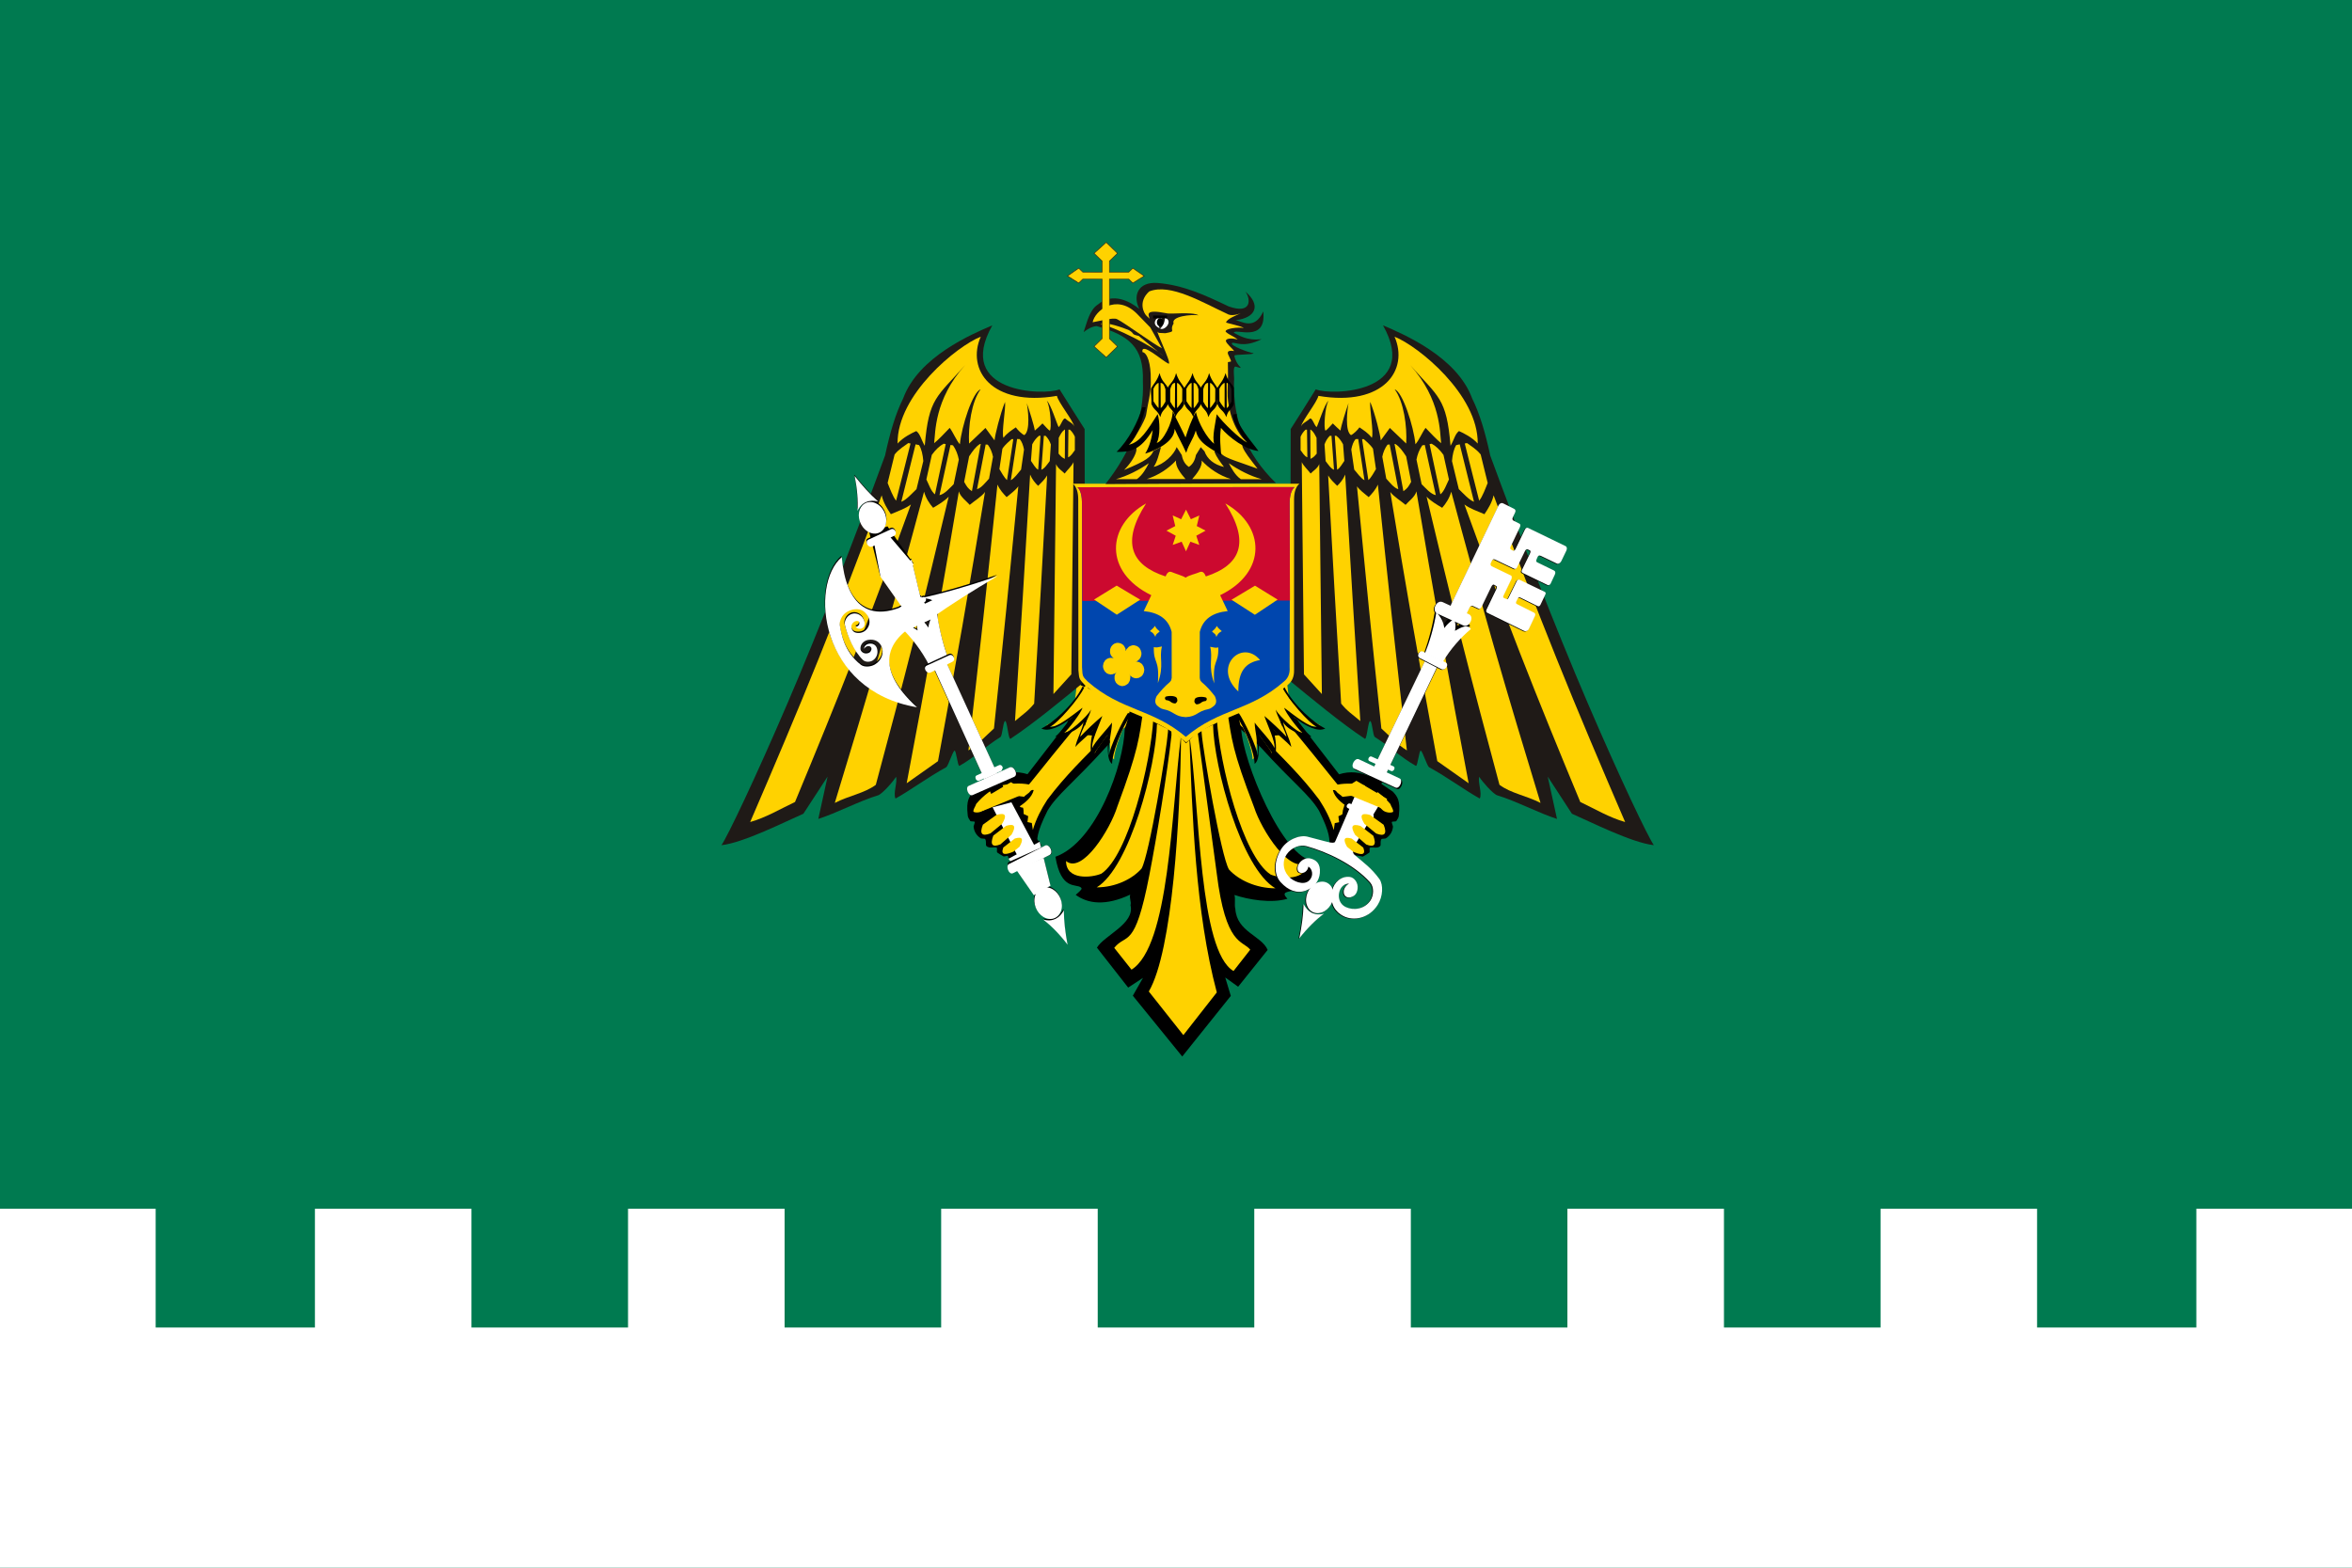 <?xml version="1.0" encoding="UTF-8"?>
<!DOCTYPE svg PUBLIC "-//W3C//DTD SVG 1.1//EN" "http://www.w3.org/Graphics/SVG/1.1/DTD/svg11.dtd">
<!-- Creator: CorelDRAW -->
<svg xmlns="http://www.w3.org/2000/svg" xml:space="preserve" width="600px" height="400px" style="shape-rendering:geometricPrecision; text-rendering:geometricPrecision; image-rendering:optimizeQuality; fill-rule:evenodd; clip-rule:evenodd"
viewBox="0 0 600 400">
 <defs>
  <style type="text/css">
   <![CDATA[
    .str0 {stroke:#1F1A17;stroke-width:0.152}
    .fil8 {fill:white}
    .fil3 {fill:black}
    .fil0 {fill:#007A50}
    .fil5 {fill:#FFD200}
    .fil1 {fill:#1F1A17;fill-rule:nonzero}
    .fil4 {fill:white;fill-rule:nonzero}
    .fil6 {fill:#0046AE;fill-rule:nonzero}
    .fil7 {fill:#CC092F;fill-rule:nonzero}
    .fil2 {fill:#FFD200;fill-rule:nonzero}
    .fil9 {fill:url(#id0);fill-rule:nonzero}
   ]]>
  </style>
  <radialGradient id="id0" gradientUnits="userSpaceOnUse" cx="276.229" cy="68.584" r="5.241" fx="276.229" fy="68.584">
   <stop offset="0" style="stop-color:white"/>
   <stop offset="0.078" style="stop-color:#FFFFED"/>
   <stop offset="0.271" style="stop-color:#FFFF66"/>
   <stop offset="0.71" style="stop-color:#CC9933"/>
   <stop offset="0.949" style="stop-color:#FCFC00"/>
   <stop offset="1" style="stop-color:yellow"/>
  </radialGradient>
 </defs>
 <g id="Layer_x0020_1">
  <rect class="fil0" width="600" height="400"/>
  <path class="fil1" d="M329.089 173.652l0 0.084c5.162,4.23 13.033,10.781 19.074,14.763 0.547,0.358 0.861,-4.869 1.399,-4.513 0.559,0.361 0.63,3.717 1.181,4.075 3.955,2.504 6.588,5.172 10.441,7.345 0.461,0.258 0.828,-4.124 1.279,-3.87 0.458,0.251 1.624,3.951 2.08,4.205 4.919,2.716 8.921,5.756 12.948,8.009 0.675,-1.325 -0.558,-4.26 -0.123,-5.541 0.593,1.045 3.507,4.387 4.584,4.721 4.669,1.392 10.72,4.588 15.24,6.019 -0.789,-3.594 -1.577,-7.191 -2.366,-10.798 2.041,3.157 4.101,6.313 6.172,9.472 4.592,1.989 15.248,7.414 20.9,8.024 -1.513,-2.161 -8.575,-16.925 -16.881,-36.289 -8.256,-19.237 -17.496,-43.085 -24.854,-63.126 -1.291,-6.034 -2.749,-10.822 -4.596,-14.523 -1.959,-5.386 -6.373,-9.499 -10.925,-12.547 -4.514,-3.025 -9.213,-5.026 -11.839,-6.153 9.762,17.373 -13.346,17.971 -17.152,16.327l0 0c-2.104,3.38 -4.24,6.762 -6.397,10.134 -0.015,10.717 -0.04,21.437 -0.065,32.137 -0.021,10.679 -0.063,21.367 -0.101,32.044z"/>
  <path class="fil2" d="M373.576 128.718l0 0.001c4.6,12.652 9.281,25.343 14.198,37.96 4.931,12.663 10.106,25.307 15.358,37.946 3.844,1.833 7.425,3.98 11.444,5.119 -5.986,-13.885 -11.877,-27.756 -17.474,-41.673 -5.579,-13.862 -10.88,-27.789 -16.077,-41.686 -0.41,1.828 -1.4,3.421 -2.339,4.814 -1.812,-0.783 -3.777,-1.448 -5.11,-2.481z"/>
  <path class="fil2" d="M346.168 124.087l0 0.005c0.992,10.305 1.994,20.61 3.023,30.901 1.031,10.291 2.116,20.586 3.195,30.878 2.169,1.963 4.097,4.127 6.513,5.597 -1.3,-11.302 -2.587,-22.599 -3.815,-33.901 -1.231,-11.3 -2.413,-22.616 -3.59,-33.931 -0.56,1.297 -1.488,2.323 -2.341,3.21 -1.065,-0.902 -2.262,-1.748 -2.986,-2.758z"/>
  <path class="fil2" d="M363.93 126.725l0 0.002c2.917,12.259 5.871,24.539 8.955,36.77 3.094,12.251 6.348,24.512 9.635,36.752 2.924,2.177 6.832,2.748 10.468,4.617 -4.035,-13.224 -8.028,-26.464 -11.824,-39.7 -3.788,-13.21 -7.404,-26.475 -10.951,-39.711 -0.435,1.631 -1.411,3.103 -2.31,4.111 -1.411,-0.836 -2.952,-1.748 -3.972,-2.841z"/>
  <path class="fil2" d="M338.815 121.304l0 0.009c0.528,9.704 1.064,19.424 1.616,29.116 0.548,9.698 1.122,19.406 1.697,29.102 1.615,1.992 2.779,2.638 4.891,4.455 -0.678,-10.477 -1.336,-20.955 -1.974,-31.434 -0.642,-10.48 -1.264,-20.97 -1.885,-31.464 -0.483,1.194 -1.319,2.203 -2.043,2.881 -0.837,-0.824 -1.745,-1.699 -2.303,-2.665z"/>
  <path class="fil2" d="M354.667 125.519l0 0.003c1.885,11.464 3.805,22.908 5.801,34.353 1.994,11.448 4.084,22.895 6.19,34.337 2.654,1.888 5.316,3.77 7.994,5.639 -2.343,-12.401 -4.672,-24.825 -6.89,-37.23 -2.218,-12.398 -4.334,-24.831 -6.433,-37.249 -0.34,1.422 -2.097,2.627 -2.765,3.45 -0.972,-0.862 -3.208,-2.241 -3.897,-3.304z"/>
  <path class="fil2" d="M332.086 117.907l0 0.046 0.278 27.039c0.093,9.02 0.189,18.054 0.278,27.07 1.522,1.685 3.047,3.359 4.57,5.03 -0.114,-9.776 -0.229,-19.554 -0.337,-29.327 -0.106,-9.775 -0.213,-19.567 -0.331,-29.353l0 0c-0.375,1.06 -1.675,1.831 -2.201,2.413 -0.549,-0.769 -1.901,-2.03 -2.257,-2.918z"/>
  <path class="fil2" d="M331.883 108.843l0 0.001c0.307,-0.872 1.355,-1.168 2.18,-1.96 0.638,-0.615 1.171,1.619 1.821,2.094 0.408,-0.702 2.097,-6.099 3.004,-6.699 -0.907,1.54 -1.259,7.125 -0.761,7.59 0.289,-0.043 1.245,-1.181 1.874,-1.831 0.846,0.807 1.236,1.233 1.961,1.831 0.13,-1.141 1.475,-5.439 2.05,-7.005 -0.304,1.54 -0.984,7.095 0.63,8.158 0.624,-0.253 1.67,-1.286 2.162,-1.979 0.987,0.678 2.219,1.436 3.157,2.667 0.548,-1.325 -0.658,-7.704 -0.4,-9.149 1.246,3.103 2.544,8.318 2.675,9.802 0.779,-1.05 1.549,-2.11 2.319,-3.171 1.395,1.327 2.787,2.653 4.176,3.981 0.245,-4.338 -0.622,-10.734 -2.94,-13.823 2.005,0.623 4.835,9.351 5.289,14.008 0.881,-0.943 1.753,-3.105 2.591,-4.181 0.992,1.065 3.163,3.317 3.971,3.902 -0.344,-2.483 0.045,-11.127 -7.924,-19.949 7.236,8.223 9.296,8.343 10.318,20.611 0.881,-1.447 1.122,-2.984 2.151,-3.755 1.171,0.521 3.342,1.591 4.784,3.186 0.156,-12.441 -15.206,-24.898 -21.219,-27.259 1.84,4.165 1.176,8.668 -2.042,11.736 -3.233,3.088 -9.059,4.779 -17.382,3.359 -0.398,1.707 -4.024,6.123 -4.446,7.834z"/>
  <path class="fil2" d="M373.665 113.159l0 0.002c1.113,4.523 2.533,10.052 3.675,14.589 0.846,-0.996 1.691,-3.344 2.171,-4.524 -0.614,-2.387 -1.179,-4.869 -1.784,-7.256 -1.103,-1.419 -2.641,-2.256 -3.478,-2.916 -0.193,0.04 -0.378,0.076 -0.584,0.105z"/>
  <path class="fil2" d="M347.89 112.041l-0.007 0 -0.007 0 -0.007 0 -0.007 0 -0.007 0 -0.007 0 -0.007 0 -0.007 0 -0.007 0 -0.007 0 -0.007 0 -0.007 0 -0.007 0 -0.007 0 -0.007 0 -0.008 0 -0.007 0 -0.007 0 -0.007 0 -0.007 0 -0.007 0 -0.007 0 -0.007 0 -0.007 0 -0.007 0 -0.007 0 -0.007 0 -0.007 0 -0.007 0 -0.007 0 -0.007 0 -0.008 0 -0.007 0 -0.007 0 -0.007 0 -0.007 0 -0.007 0 -0.007 0 -0.007 0 -0.007 0 -0.007 0 -0.007 0 -0.007 0 -0.007 0 -0.007 0 -0.007 0 -0.007 0 -0.007 0 -0.006 0 -0.007 0 -0.007 0 -0.007 0 -0.007 0 -0.007 0 -0.007 0 -0.007 0 -0.006 0 -0.007 0 -0.007 0 -0.007 0 -0.007 0 -0.007 0 -0.007 0 -0.006 0 0 0.004c0.47,3.254 1.11,7.216 1.604,10.45 0.689,-0.569 1.494,-2.067 1.937,-2.808 -0.276,-1.714 -0.497,-3.48 -0.756,-5.19 -0.705,-1.115 -1.785,-1.881 -2.352,-2.456z"/>
  <path class="fil2" d="M364.69 113.316l0 0.003c0.847,3.98 1.883,8.834 2.748,12.811 1.011,-0.758 1.598,-2.638 2.189,-3.793 -0.466,-2.082 -0.937,-4.181 -1.392,-6.276 -0.984,-1.353 -1.986,-2.294 -3.025,-2.85 -0.166,0.04 -0.342,0.077 -0.52,0.104z"/>
  <path class="fil2" d="M340.505 111.195l0 0.007c0.185,2.69 0.407,5.965 0.595,8.641 0.749,-0.386 1.318,-1.552 1.845,-2.242 -0.11,-1.405 -0.21,-2.811 -0.324,-4.229 -0.518,-0.983 -1.108,-1.712 -1.755,-2.193 -0.12,0.016 -0.24,0.016 -0.361,0.016z"/>
  <path class="fil2" d="M370.407 117.637l0 0.008c0.577,2.386 1.161,4.772 1.736,7.156 1.132,1.077 2.616,2.79 3.878,3.227 -1.222,-4.882 -2.438,-9.762 -3.646,-14.656 -0.298,0.065 -0.605,0.132 -0.888,0.197l0 0c-0.634,1.022 -0.95,2.438 -1.08,4.068z"/>
  <path class="fil2" d="M344.718 114.692l0 0.006c0.253,1.698 0.5,3.406 0.745,5.119 0.759,0.887 1.715,2.239 2.614,2.708 -0.536,-3.503 -1.067,-7.007 -1.595,-10.506 -0.213,0.011 -0.438,0.023 -0.67,0.023l0 0c-0.545,0.627 -0.879,1.553 -1.095,2.651z"/>
  <path class="fil2" d="M361.35 117.267l0 0.006c0.426,2.094 0.871,4.174 1.308,6.271 0.974,0.942 2.311,2.546 3.621,2.797 -0.939,-4.27 -1.886,-8.542 -2.815,-12.814 -0.213,0.041 -0.415,0.082 -0.639,0.108l0 0c-0.753,1.089 -1.232,2.322 -1.475,3.632z"/>
  <path class="fil2" d="M339.659 111.195l-0.007 0 -0.007 0 -0.007 0 -0.007 0 -0.007 0 -0.007 0 -0.007 0 -0.008 0 -0.007 0 -0.007 0 -0.007 0 -0.007 0 -0.007 0 -0.007 0 -0.007 0 -0.008 0 -0.007 0 -0.007 0 -0.007 0 -0.007 0 -0.007 0 -0.007 0 -0.007 0 -0.008 0 -0.007 0 -0.007 0 -0.007 0 -0.007 0 -0.007 0 -0.007 0 -0.007 0 -0.008 0 -0.007 0 -0.007 0 -0.007 0 -0.007 0 -0.007 0 -0.007 0 -0.007 0 -0.007 0 -0.007 0 -0.007 0 -0.007 0 -0.007 0 -0.007 0 -0.007 0 -0.007 0 -0.007 0 -0.006 0 -0.007 0 -0.007 0 -0.007 0 -0.007 0 -0.007 0 -0.007 0 -0.007 0 -0.006 0 -0.007 0 -0.007 0 -0.007 0 -0.007 0 -0.007 0 -0.007 0 -0.007 0c-0.62,0.622 -1.058,1.377 -1.344,2.213l0 0.009 0.278 4.225c0.556,0.714 1.289,1.909 2.143,2.214 -0.215,-2.879 -0.429,-5.771 -0.643,-8.662z"/>
  <path class="fil2" d="M352.627 116.538l0 0.005c0.323,1.871 0.668,3.726 1.011,5.579 0.826,0.89 1.931,2.376 3.073,2.696 -0.743,-3.796 -1.475,-7.599 -2.209,-11.409 -0.178,0.027 -0.363,0.04 -0.549,0.051l0 0c-0.668,0.904 -1.103,1.952 -1.325,3.078z"/>
  <path class="fil2" d="M333.405 109.629l-0.005 0 -0.005 0 -0.005 0 -0.007 0 -0.005 0 -0.006 0 -0.005 0 -0.007 0 -0.005 0 -0.005 0 -0.005 0 -0.007 0 -0.005 0 -0.007 0 -0.005 0 -0.007 0 -0.005 0 -0.005 0 -0.005 0 -0.007 0 -0.005 0 -0.007 0 -0.005 0 -0.007 0 -0.005 0 -0.006 0 -0.005 0 -0.007 0 -0.005 0 -0.007 0 -0.005 0 -0.007 0 -0.005 0 -0.006 0 -0.005 0 -0.007 0 -0.005 0 -0.007 0 -0.005 0 -0.007 0 -0.005 0 -0.007 0 -0.005 0 -0.007 0 -0.005 0 -0.007 0 -0.005 0 -0.007 0 -0.005 0 -0.007 0 -0.005 0 -0.007 0 -0.005 0 -0.007 0 -0.005 0 -0.007 0 -0.005 0 -0.007 0 -0.005 0 -0.007 0 -0.005 0 -0.007 0 -0.007 0 -0.007 0c-0.558,0.507 -0.974,1.129 -1.274,1.805l0 0.019c0.009,1.133 -0.001,2.282 0.008,3.432 0.446,0.582 1.012,1.55 1.72,1.802 -0.02,-2.346 -0.048,-4.698 -0.085,-7.058z"/>
  <path class="fil2" d="M355.746 113.265l0 0.003c0.769,4.125 1.492,7.944 2.263,12.065 1.047,-0.699 1.335,-1.246 1.979,-2.387 -0.429,-2.162 -0.848,-4.335 -1.275,-6.512 -0.965,-1.447 -1.698,-2.479 -2.737,-3.13l0 0c-0.074,-0.015 -0.148,-0.023 -0.231,-0.039z"/>
  <path class="fil2" d="M334.258 109.615l0 0.04c0.021,2.532 0.028,4.896 0.046,7.428 0.782,-0.371 1.043,-0.69 1.596,-1.339 -0.009,-1.339 -0.016,-2.68 -0.045,-4.033 -0.464,-0.928 -0.826,-1.603 -1.448,-2.069l0 0c-0.045,0 -0.094,-0.014 -0.149,-0.027z"/>
  <path class="fil3" d="M332.351 230.787c-0.096,2.895 -0.436,5.465 -1.099,8.743 2.084,-2.643 4.259,-4.767 6.313,-6.305 -2.466,0.651 -4.192,-0.463 -5.214,-2.438z"/>
  <path class="fil4" d="M331.45 239.423l0 0.002c2.083,-2.646 4.255,-4.771 6.308,-6.303 -2.463,0.645 -4.189,-0.464 -5.212,-2.439 -0.097,2.894 -0.434,5.463 -1.097,8.74z"/>
  <path class="fil3" d="M271.281 231.939c0.05,2.898 0.349,5.476 0.958,8.765 -2.042,-2.677 -4.184,-4.839 -6.214,-6.407 2.455,0.687 4.198,-0.398 5.256,-2.358z"/>
  <path class="fil4" d="M266.126 234.629l0 0.001c2.032,1.569 4.173,3.731 6.217,6.41 -0.614,-3.289 -0.911,-5.868 -0.962,-8.766 -1.058,1.958 -2.802,3.043 -5.255,2.356z"/>
  <path class="fil3" d="M309.518 180.295l19.466 -8.325 -1.258 0.947 -0.654 4.825 4.456 6.774 10.072 13.046c2.76,-0.869 5.527,-0.619 8.293,0.759 1.821,1.232 3.64,2.464 5.458,3.697 1.073,1.193 1.94,2.176 1.511,5.912 -0.064,0.915 -0.45,1.087 -0.652,1.559 -0.099,0.189 -1.049,0.058 -1.141,0.239 -0.111,0.228 0.363,1.082 0.266,1.304 -0.116,1.06 -0.616,2.089 -1.758,2.848 -0.139,0.157 -1.038,0.064 -1.172,0.221 -0.229,0.258 -0.225,0.988 -0.209,1.442 0.022,0.536 -0.768,0.729 -1.191,0.729 -0.262,0 -1.348,-0.112 -1.54,0.037 -0.232,0.182 0.078,1.076 -0.165,1.245 -0.6,0.421 -0.967,0.634 -1.64,1.011 -2.965,-0.599 -5.833,-0.435 -8.488,-2.696 -0.049,-1.599 0.278,-3.123 -2.698,-9.03 -2.538,-4.194 -6.345,-6.774 -14.999,-16.296l-4.305 -3.9 -7.042 -6.625 -0.611 0.278z"/>
  <path class="fil2" d="M321.928 188.079l0 0.001c5.081,5.091 10.05,9.888 14.628,15.998 1.481,2.296 2.825,4.786 3.683,7.718l0.266 -1.774 1.109 -0.23 -0.185 -1.518 1.152 -0.556c0.031,-1.096 0.033,-1.114 0.149,-1.584 0.515,-0.178 0.561,0.008 0.853,-0.375 -1.385,-0.954 -3.086,-2.292 -3.544,-4.077 -0.018,-0.085 0.111,-0.138 0.381,-0.087 0.204,0.044 0.56,0.355 0.594,0.45 0.095,0.281 1.338,0.999 1.434,1.28 5.623,-0.8 6.452,-0.318 10.332,3.436 0.559,0.487 1.916,0.803 2.619,0.379 0.03,-0.785 -0.484,-1.216 -0.715,-1.993 -1.924,-2.264 -4.078,-3.838 -6.444,-4.732l0 0c-2.469,-0.5 -4.822,-0.638 -6.998,-0.229 0.091,0.279 -12.547,-15.782 -12.741,-15.384 -0.03,0.061 -1.309,-0.535 -1.424,0.049 -0.23,1.196 -0.199,0.609 -0.534,2.722 -2.593,0.121 -2.681,0.433 -4.616,0.508z"/>
  <polygon class="fil2" points="312.086,181.405 312.086,181.405 320.406,188.444 321.327,185.064 325.088,185.688 326.244,182.153 329.299,182.32 328.356,174.459 "/>
  <path class="fil3" d="M309.591 178.994c-0.952,-0.282 -2.406,-0.159 -2.579,0.413 -0.211,0.593 -0.023,0.906 0.393,1.191 1.168,-0.077 0.954,-0.683 2.134,-0.784 0.367,-0.231 0.32,-0.698 0.051,-0.82z"/>
  <path class="fil3" d="M294.204 180.27l-19.472 -8.324 1.262 0.946 -0.506 4.134 -3.296 7.47 -10.072 13.042c-2.761,-0.868 -5.526,-0.615 -8.295,0.761 -1.819,1.232 -3.638,2.461 -5.459,3.695 -1.072,1.198 -1.939,2.177 -1.508,5.915 0.064,0.913 0.448,1.086 0.652,1.559 0.098,0.19 1.049,0.055 1.138,0.233 0.113,0.232 -0.361,1.085 -0.264,1.305 0.115,1.064 0.618,2.092 1.759,2.852 0.138,0.158 1.036,0.066 1.173,0.219 0.226,0.259 0.223,0.989 0.207,1.443 -0.022,0.535 0.769,0.732 1.191,0.732 0.26,0 1.349,-0.113 1.539,0.036 0.232,0.18 -0.079,1.074 0.166,1.245 0.602,0.424 0.969,0.632 1.64,1.008 2.963,-0.597 5.834,-0.435 8.486,-2.699 0.05,-1.598 -0.276,-3.119 2.698,-9.028 2.538,-4.193 6.344,-6.769 15.001,-16.293l4.301 -4.596 7.046 -5.931 0.613 0.277z"/>
  <path class="fil2" d="M314.793 181.547l0 0.001c2.521,3.489 4.809,9.98 4.742,12.223 1.478,-1.025 0.899,-4.994 1.119,-7.087 1.068,1.619 3.181,4.122 3.812,5.507 0.538,-1.631 0.373,-4.539 -0.398,-6.872 1.188,1.39 3.276,2.914 4.462,4.304 -0.264,-1.737 -1.738,-4.358 -2.005,-6.097 1.17,2.192 5.73,3.702 6.97,3.591 -1.115,-0.863 -3.687,-3.69 -4.441,-4.878 3.176,2.465 6.053,3.758 7.809,2.849 -2.416,-1.099 -7.766,-5.531 -10.094,-10.287l-0.417 0.228c-0.13,2.195 -10.09,7.216 -10.707,6.262l-0.853 0.258z"/>
  <path class="fil3" d="M315.114 182.19c2.626,3.63 5,10.387 4.934,12.718 1.54,-1.067 0.937,-5.199 1.163,-7.375 1.115,1.683 3.313,4.291 3.969,5.729 0.562,-1.696 0.39,-4.72 -0.412,-7.151 1.235,1.446 3.407,3.032 4.644,4.481 -0.276,-1.81 -1.811,-4.535 -2.088,-6.344 1.217,2.283 5.963,3.849 7.252,3.735 -1.158,-0.897 -3.839,-3.844 -4.622,-5.076 3.306,2.562 6.303,3.911 8.13,2.967 -2.513,-1.147 -8.08,-5.76 -10.506,-10.71l-0.435 0.24c1.303,2.841 6.793,9.191 8.785,10.06 -1.679,0.346 -5.721,-2.905 -8.327,-4.873 0.274,1.237 3.682,5.615 4.713,6.468 -0.792,0.246 -5.934,-4.088 -6.887,-6.017 0.202,1.415 2.56,5.556 2.759,6.965 -0.969,-1.116 -4.461,-4.388 -5.645,-5.319 0.612,1.89 2.989,6.859 2.528,8.191 -0.26,-1.241 -4.128,-5.204 -4.995,-6.508 -0.06,1.789 1.331,7.302 0.707,8.397 0.08,-1.824 -3.641,-9.306 -4.777,-10.848l-0.89 0.27z"/>
  <path class="fil2" d="M255.48 200.385c2.469,-0.499 4.822,-0.632 6.997,-0.223 -0.094,0.279 12.547,-15.783 12.742,-15.387 0.031,0.064 1.306,-0.532 1.422,0.052 0.232,1.196 0.199,0.609 0.536,2.72 2.592,0.121 2.679,0.437 4.62,0.511 -5.083,5.087 -10.052,9.885 -14.633,15.999 -1.479,2.293 -2.823,4.782 -3.68,7.715l-0.269 -1.778 -1.105 -0.229 0.187 -1.518 -1.159 -0.554c-0.026,-1.095 -0.031,-1.115 -0.147,-1.583 -0.514,-0.179 -0.559,0.01 -0.853,-0.376 1.383,-0.952 3.089,-2.289 3.544,-4.074 0.021,-0.087 -0.111,-0.139 -0.38,-0.09 -0.207,0.043 -0.559,0.353 -0.594,0.448 -0.096,0.282 -1.339,0.998 -1.434,1.281 -5.624,-0.798 -6.452,-0.317 -10.331,3.435 -0.56,0.487 -1.917,0.804 -2.624,0.378 -0.029,-0.782 0.486,-1.216 0.716,-1.992 1.927,-2.261 4.074,-3.836 6.446,-4.736l0 0z"/>
  <polygon class="fil2" points="273.745,182.602 273.745,182.606 276.916,182.431 278.118,186.108 282.031,185.457 282.99,188.97 291.635,181.657 274.726,174.437 "/>
  <path class="fil2" d="M266.878 185.087l0 0c1.756,0.909 4.634,-0.385 7.808,-2.849 -0.752,1.188 -3.326,4.015 -4.442,4.878 1.241,0.111 5.801,-1.398 6.968,-3.591 -0.263,1.74 -1.738,4.36 -2.002,6.097 1.185,-1.391 3.273,-2.915 4.46,-4.304 -0.77,2.333 -0.935,5.241 -0.395,6.872 0.632,-1.385 2.745,-3.888 3.812,-5.507 0.218,2.093 -0.359,6.062 1.117,7.087 -0.064,-2.242 2.22,-8.735 4.741,-12.223l-0.849 -0.258c-0.619,0.954 -10.58,-4.066 -10.709,-6.262l-0.42 -0.228c-2.33,4.755 -7.677,9.188 -10.092,10.287z"/>
  <path class="fil3" d="M294.13 178.971c0.952,-0.284 2.407,-0.165 2.579,0.411 0.209,0.597 0.022,0.909 -0.392,1.19 -1.172,-0.076 -0.955,-0.684 -2.133,-0.786 -0.372,-0.227 -0.327,-0.695 -0.054,-0.816z"/>
  <polygon class="fil3" points="364.725,166.178 367.765,167.991 350.899,203.096 347.618,201.734 "/>
  <polygon class="fil4" points="349.44,197.914 349.44,197.915 352.721,199.279 367.882,167.505 364.835,165.893 "/>
  <path class="fil1" d="M184.048 215.648l0 0c5.652,-0.611 16.307,-6.035 20.899,-8.024 2.07,-3.159 4.13,-6.315 6.17,-9.472 -0.788,3.606 -1.575,7.203 -2.364,10.798 4.517,-1.432 10.568,-4.627 15.237,-6.019 1.077,-0.334 3.993,-3.676 4.584,-4.721 0.439,1.281 -0.797,4.216 -0.122,5.541 4.031,-2.253 8.032,-5.293 12.949,-8.009 0.457,-0.254 1.622,-3.955 2.082,-4.205 0.452,-0.254 0.814,4.128 1.279,3.87 3.854,-2.173 6.486,-4.841 10.441,-7.345 0.547,-0.358 0.62,-3.714 1.178,-4.075 0.539,-0.356 0.853,4.872 1.399,4.513 6.042,-3.981 13.914,-10.534 19.077,-14.763 -0.041,-10.705 -0.081,-21.421 -0.105,-32.128 -0.022,-10.7 -0.045,-21.42 -0.063,-32.137 -2.157,-3.371 -4.291,-6.754 -6.396,-10.134l0 0c-3.806,1.644 -26.915,1.046 -17.154,-16.327 -2.625,1.127 -7.322,3.128 -11.84,6.153 -4.551,3.049 -8.963,7.162 -10.923,12.547 -1.848,3.701 -3.307,8.489 -4.597,14.523 -7.358,20.041 -16.6,43.889 -24.854,63.126 -8.303,19.361 -15.365,34.125 -16.879,36.288z"/>
  <path class="fil2" d="M191.369 209.743l0 0.001c4.02,-1.138 7.599,-3.286 11.443,-5.119 5.255,-12.64 10.43,-25.284 15.36,-37.946 4.916,-12.617 9.599,-25.308 14.201,-37.962 -1.335,1.033 -3.303,1.698 -5.116,2.481 -0.937,-1.393 -1.927,-2.986 -2.335,-4.814 -5.198,13.898 -10.5,27.824 -16.078,41.686 -5.597,13.916 -11.488,27.787 -17.474,41.672z"/>
  <path class="fil2" d="M247.045 191.463l0 0.004c2.414,-1.47 4.346,-3.634 6.516,-5.596 1.077,-10.291 2.163,-20.586 3.194,-30.878 1.026,-10.293 2.029,-20.6 3.023,-30.907 -0.724,1.01 -1.922,1.857 -2.988,2.759 -0.854,-0.887 -1.779,-1.913 -2.339,-3.21 -1.175,11.316 -2.36,22.631 -3.591,33.931 -1.231,11.3 -2.513,22.596 -3.814,33.896z"/>
  <path class="fil2" d="M212.958 204.864l0 0.001c3.635,-1.868 7.542,-2.439 10.464,-4.617 3.289,-12.241 6.545,-24.502 9.637,-36.752 3.086,-12.231 6.038,-24.512 8.955,-36.772 -1.019,1.092 -2.56,2.005 -3.972,2.841 -0.9,-1.007 -1.874,-2.479 -2.311,-4.111 -3.547,13.236 -7.163,26.501 -10.949,39.711 -3.795,13.235 -7.79,26.475 -11.824,39.698z"/>
  <path class="fil2" d="M258.924 183.977l0 0.008c2.115,-1.816 3.28,-2.462 4.891,-4.454 0.575,-9.696 1.151,-19.405 1.698,-29.102 0.549,-9.695 1.087,-19.418 1.615,-29.126 -0.557,0.966 -1.465,1.842 -2.299,2.666 -0.726,-0.678 -1.56,-1.687 -2.045,-2.881 -0.619,10.494 -1.242,20.984 -1.882,31.464 -0.638,10.476 -1.296,20.951 -1.976,31.425z"/>
  <path class="fil2" d="M231.296 199.848l0 0.002c2.672,-1.868 5.334,-3.75 7.989,-5.639 2.107,-11.443 4.195,-22.889 6.191,-34.337 1.995,-11.446 3.918,-22.891 5.802,-34.356 -0.69,1.063 -2.925,2.443 -3.9,3.304 -0.667,-0.823 -2.422,-2.028 -2.765,-3.45 -2.097,12.417 -4.212,24.851 -6.43,37.249 -2.219,12.403 -4.547,24.826 -6.886,37.227z"/>
  <path class="fil2" d="M268.732 177.054l0 0.038c1.523,-1.67 3.048,-3.344 4.568,-5.029 0.092,-9.016 0.186,-18.051 0.279,-27.07 0.093,-9.018 0.188,-18.054 0.28,-27.086 -0.354,0.888 -1.708,2.149 -2.258,2.919 -0.527,-0.582 -1.827,-1.353 -2.199,-2.413l0 0c-0.119,9.785 -0.228,19.577 -0.334,29.353 -0.106,9.76 -0.22,19.526 -0.335,29.289z"/>
  <path class="fil2" d="M250.191 85.914c-1.839,4.165 -1.176,8.668 2.041,11.736 3.236,3.088 9.059,4.779 17.386,3.359 0.395,1.708 4.026,6.126 4.443,7.836 -0.305,-0.873 -1.352,-1.169 -2.181,-1.961 -0.638,-0.615 -1.168,1.619 -1.821,2.094 -0.406,-0.702 -2.096,-6.099 -3.006,-6.699 0.91,1.54 1.262,7.125 0.762,7.59 -0.286,-0.043 -1.244,-1.181 -1.873,-1.831 -0.846,0.807 -1.235,1.233 -1.96,1.831 -0.131,-1.141 -1.475,-5.439 -2.049,-7.005 0.307,1.54 0.98,7.095 -0.631,8.158 -0.623,-0.253 -1.671,-1.286 -2.163,-1.979 -0.985,0.678 -2.219,1.436 -3.157,2.667 -0.548,-1.325 0.66,-7.704 0.399,-9.149 -1.243,3.103 -2.541,8.318 -2.674,9.802 -0.778,-1.05 -1.548,-2.11 -2.317,-3.171 -1.392,1.327 -2.787,2.653 -4.18,3.981 -0.241,-4.338 0.623,-10.734 2.943,-13.823 -2.005,0.623 -4.835,9.351 -5.288,14.008 -0.884,-0.943 -1.755,-3.105 -2.591,-4.181 -0.994,1.065 -3.165,3.317 -3.973,3.902 0.344,-2.483 -0.047,-11.127 7.926,-19.949 -7.238,8.223 -9.298,8.343 -10.318,20.611 -0.885,-1.447 -1.123,-2.984 -2.157,-3.755 -1.166,0.521 -3.339,1.591 -4.777,3.186 -0.158,-12.441 15.202,-24.898 21.215,-27.259z"/>
  <path class="fil2" d="M226.435 123.224l0 0.003c0.48,1.18 1.327,3.527 2.168,4.523 1.141,-4.537 2.563,-10.067 3.675,-14.591 -0.204,-0.029 -0.387,-0.065 -0.583,-0.105 -0.835,0.66 -2.375,1.497 -3.479,2.916 -0.603,2.386 -1.169,4.868 -1.78,7.254z"/>
  <path class="fil2" d="M258.487 112.041l-0.005 0 -0.007 0 -0.007 0 -0.007 0 -0.007 0 -0.007 0 -0.007 0 -0.007 0 -0.006 0 -0.007 0 -0.007 0 -0.007 0 -0.007 0 -0.007 0 -0.007 0 -0.007 0 -0.007 0 -0.007 0 -0.007 0 -0.007 0 -0.007 0 -0.007 0 -0.007 0 -0.007 0 -0.007 0 -0.007 0 -0.007 0 -0.007 0 -0.007 0 -0.007 0 -0.007 0 -0.008 0 -0.007 0 -0.007 0 -0.007 0 -0.007 0 -0.007 0 -0.007 0 -0.007 0 -0.007 0 -0.007 0 -0.007 0 -0.007 0 -0.007 0 -0.007 0 -0.007 0 -0.007 0 -0.008 0 -0.007 0 -0.007 0 -0.007 0 -0.007 0 -0.007 0 -0.007 0 -0.007 0 -0.008 0 -0.007 0 -0.007 0 -0.007 0 -0.007 0 -0.007 0 -0.007 0 -0.007 0 -0.008 0c-0.567,0.575 -1.642,1.342 -2.349,2.456 -0.259,1.709 -0.482,3.474 -0.76,5.186l0 0.005c0.445,0.741 1.254,2.237 1.939,2.807 0.494,-3.235 1.133,-7.199 1.604,-10.454z"/>
  <path class="fil2" d="M236.32 122.336l0 0.003c0.592,1.155 1.177,3.034 2.187,3.792 0.863,-3.979 1.904,-8.834 2.749,-12.814 -0.178,-0.027 -0.356,-0.064 -0.522,-0.104 -1.039,0.555 -2.043,1.497 -3.025,2.85 -0.454,2.095 -0.927,4.193 -1.389,6.274z"/>
  <path class="fil2" d="M262.999 117.595l0 0.007c0.528,0.69 1.094,1.855 1.843,2.242 0.189,-2.679 0.414,-5.956 0.597,-8.648 -0.121,0 -0.243,0 -0.361,-0.016 -0.65,0.481 -1.236,1.209 -1.756,2.193 -0.109,1.417 -0.213,2.82 -0.323,4.223z"/>
  <path class="fil2" d="M229.924 128.025l0 0.002c1.261,-0.437 2.744,-2.15 3.876,-3.227 0.576,-2.384 1.16,-4.771 1.736,-7.158 -0.128,-1.633 -0.443,-3.051 -1.077,-4.074l0 0c-0.284,-0.065 -0.592,-0.132 -0.89,-0.197 -1.207,4.893 -2.423,9.772 -3.645,14.654z"/>
  <path class="fil2" d="M257.87 122.521l0 0.003c0.897,-0.469 1.854,-1.82 2.612,-2.708 0.241,-1.714 0.492,-3.423 0.745,-5.123 -0.216,-1.099 -0.549,-2.026 -1.097,-2.653l0 0c-0.23,0 -0.453,-0.012 -0.669,-0.023 -0.526,3.499 -1.055,7.001 -1.592,10.503z"/>
  <path class="fil2" d="M239.665 126.339l0 0.002c1.314,-0.251 2.648,-1.854 3.621,-2.797 0.438,-2.099 0.884,-4.179 1.31,-6.274 -0.243,-1.311 -0.724,-2.546 -1.477,-3.635l0 0c-0.224,-0.026 -0.425,-0.067 -0.642,-0.108 -0.928,4.271 -1.873,8.542 -2.812,12.812z"/>
  <path class="fil2" d="M266.721 111.195l-0.005 0 -0.007 0 -0.007 0 -0.007 0 -0.007 0 -0.007 0 -0.007 0 -0.007 0 -0.007 0 -0.007 0 -0.007 0 -0.007 0 -0.007 0 -0.007 0 -0.007 0 -0.007 0 -0.007 0 -0.007 0 -0.007 0 -0.007 0 -0.007 0 -0.007 0 -0.007 0 -0.007 0 -0.007 0 -0.007 0 -0.007 0 -0.007 0 -0.007 0 -0.007 0 -0.007 0 -0.008 0 -0.007 0 -0.007 0 -0.007 0 -0.007 0 -0.007 0 -0.007 0 -0.007 0 -0.008 0 -0.007 0 -0.007 0 -0.007 0 -0.007 0 -0.007 0 -0.007 0 -0.007 0 -0.008 0 -0.007 0 -0.007 0 -0.007 0 -0.007 0 -0.007 0 -0.007 0 -0.007 0 -0.008 0 -0.007 0 -0.007 0 -0.007 0 -0.007 0 -0.007 0 -0.007 0 -0.007 0 -0.008 0 -0.641 8.654 0 0.007c0.853,-0.306 1.588,-1.5 2.144,-2.214 0.092,-1.409 0.187,-2.827 0.279,-4.233 -0.29,-0.836 -0.727,-1.592 -1.347,-2.214z"/>
  <path class="fil2" d="M249.236 124.816l0 0.003c1.14,-0.32 2.245,-1.806 3.071,-2.696 0.344,-1.855 0.688,-3.711 1.009,-5.582 -0.22,-1.127 -0.656,-2.175 -1.324,-3.08l0 0c-0.186,-0.011 -0.369,-0.024 -0.547,-0.051 -0.733,3.808 -1.465,7.611 -2.209,11.406z"/>
  <path class="fil2" d="M272.91 109.629l-0.005 0 -0.007 0 -0.005 0 -0.007 0 -0.005 0 -0.007 0 -0.006 0 -0.007 0 -0.005 0 -0.007 0 -0.005 0 -0.007 0 -0.005 0 -0.007 0 -0.006 0 -0.007 0 -0.005 0 -0.006 0 -0.005 0 -0.007 0 -0.005 0 -0.007 0 -0.005 0 -0.007 0 -0.005 0 -0.007 0 -0.005 0 -0.007 0 -0.005 0 -0.007 0 -0.005 0 -0.007 0 -0.005 0 -0.005 0 -0.005 0 -0.007 0 -0.005 0 -0.007 0 -0.005 0 -0.007 0 -0.005 0 -0.006 0 -0.005 0 -0.007 0 -0.005 0 -0.007 0 -0.005 0 -0.007 0 -0.005 0 -0.005 0 -0.005 0 -0.007 0 -0.005 0 -0.007 0 -0.005 0 -0.007 0 -0.005 0 -0.005 0 -0.005 0 -0.007 0 -0.005 0 -0.007 0 -0.005 0 -0.007 0c-0.038,2.348 -0.063,4.687 -0.082,7.021l0 0.036c0.702,-0.253 1.27,-1.22 1.718,-1.802 0.007,-1.156 0,-2.311 0.007,-3.449 -0.296,-0.676 -0.715,-1.298 -1.273,-1.806z"/>
  <path class="fil2" d="M245.958 122.943l0 0.004c0.643,1.14 0.931,1.686 1.979,2.386 0.768,-4.122 1.494,-7.942 2.262,-12.067 -0.083,0.015 -0.159,0.024 -0.232,0.039l0 0c-1.036,0.651 -1.772,1.684 -2.737,3.13 -0.425,2.175 -0.844,4.348 -1.271,6.509z"/>
  <path class="fil2" d="M270.045 115.723l0 0.021c0.557,0.649 0.816,0.968 1.595,1.339 0.016,-2.546 0.026,-4.92 0.045,-7.468 -0.054,0.013 -0.101,0.027 -0.147,0.027l0 0c-0.625,0.466 -0.986,1.14 -1.45,2.069 -0.03,1.345 -0.037,2.68 -0.044,4.012z"/>
  <polygon class="fil3" points="241.408,169.049 238.323,170.865 254.403,205.965 257.712,204.607 "/>
  <polygon class="fil4" points="238.218,170.375 238.218,170.376 251.804,200.282 255.115,198.921 241.301,168.767 "/>
  <path class="fil3" d="M288.314 228.264c-6.208,2.941 -10.788,2.348 -13.9,0.062 1.596,-1.348 1.668,-1.583 1.333,-1.877 -1.18,-1.053 -5.061,0.879 -6.506,-7.841 10.549,-3.814 17.43,-23.528 17.69,-32.693 1.584,-4.445 0.947,-4.521 2.41,-9.003l4.6 0c1.606,1.804 3.221,3.602 4.841,5.399l0 0.464 1.104 0.267c0.854,0.973 1.712,1.939 2.565,2.914l1.887 -2.246 0.989 0 -0.012 -0.718c1.57,-1.704 3.179,-3.366 4.737,-5.089 0.555,-0.015 1.104,0.013 1.65,-0.102 1.098,-0.242 2.196,-0.504 3.294,-0.755 0.884,3.565 0.709,5.323 1.639,8.876 0.376,8.196 10.519,33.161 18.563,33.803 0.52,10.465 -10.336,5.85 -6.774,9.597 -4.148,1.228 -10.019,0.217 -13.51,-0.975 0.295,1.112 -0.073,2.455 0.222,3.57 0.38,5.86 6.704,6.83 8.244,10.454l-7.53 9.398 -3.289 -2.366 1.417 4.701 -12.386 15.462 -12.605 -15.509 2.593 -4.555 -3.783 2.482 -7.97 -10.189c1.851,-3.118 9.733,-6.102 8.564,-10.82 0.261,-0.983 -0.353,-1.738 -0.077,-2.714z"/>
  <path class="fil2" d="M284.243 241.844l0 0.001 4.407 5.566c9.663,-5.971 10.164,-40.071 12.64,-59.834 -0.217,20.885 -2.115,54.925 -8.228,65.402l4.406 5.567 4.408 5.567 4.265 -5.452 4.268 -5.446c-5.504,-20.702 -6.238,-45.156 -7.017,-65.858 2.732,19.556 2.512,55.25 11.281,60.404l4.265 -5.448c-1.96,-2.455 -6.261,-0.907 -8.552,-19.497 -1.619,-12 -3.24,-23.998 -4.859,-35.997l-2.976 2.825c-1.195,-1.358 -2.583,-2.435 -3.78,-3.792l-0.033 0.41c0.056,-0.133 0.109,0.083 0.109,1.306 -1.03,9.509 -3.831,26.386 -5.662,35.793 -3.713,19.181 -5.818,14.598 -8.941,18.483z"/>
  <path class="fil2" d="M293.085 180.007l-0.022 0 -0.024 0 -0.023 0 -0.023 0 -0.022 0 -0.023 0 -0.022 0 -0.024 0 -0.022 0 -0.022 0 -0.022 0 -0.022 0 -0.021 0 -0.022 0 -0.022 0 -0.022 0 -0.02 0 -0.022 0 -0.02 0 -0.022 0 -0.02 0 -0.021 0 -0.02 0 -0.022 0 -0.02 0 -0.02 0 -0.02 0 -0.021 0 -0.02 0 -0.02 0 -0.02 0 -0.021 0 -0.019 0 -0.02 0 -0.019 0 -0.02 0 -0.019 0 -0.02 0 -0.02 0 -0.02 0 -0.019 0 -0.02 0 -0.018 0 -0.02 0 -0.018 0 -0.02 0 -0.018 0 -0.02 0 -0.018 0 -0.019 0 -0.018 0 -0.02 0 -0.018 0 -0.019 0 -0.018 0 -0.02 0 -0.018 0 -0.019 0 -0.018 0 -0.02 0 -0.018 0 -0.019 0 -0.018 0 -0.02 0c-1.216,8.569 -1.372,11.213 -6.761,25.755 -1.816,5.864 -8.986,17.361 -13.09,13.934l0 0.025c0.022,4.903 6.459,4.276 9.009,3.197 6.89,-4.614 12.598,-28.191 13.263,-39.595l0.114 -1.939c-0.414,-0.46 -0.825,-0.921 -1.236,-1.376z"/>
  <path class="fil2" d="M312.923 180.243l-0.018 0 -0.02 0 -0.018 0 -0.02 0 -0.018 0 -0.02 0 -0.019 0 -0.02 0 -0.018 0 -0.02 0 -0.019 0 -0.02 0 -0.019 0 -0.02 0 -0.02 0 -0.02 0 -0.018 0 -0.02 0 -0.02 0 -0.02 0 -0.02 0 -0.02 0 -0.02 0 -0.02 0 -0.02 0 -0.02 0 -0.02 0 -0.02 0 -0.02 0 -0.02 0 -0.02 0 -0.022 0 -0.02 0 -0.02 0 -0.02 0 -0.022 0 -0.02 0 -0.022 0 -0.021 0 -0.022 0 -0.02 0 -0.022 0 -0.022 0 -0.022 0 -0.022 0 -0.022 0 -0.022 0 -0.023 0 -0.022 0 -0.022 0 -0.022 0 -0.023 0 -0.022 0 -0.023 0 -0.023 0 -0.024 0 -0.023 0 -0.024 0 -0.023 0 -0.024 0 -0.024 0 -0.025 0 -0.023 0 -0.025 0 -1.273 1.377 0 0.01 0.115 1.931c0.684,11.403 6.597,34.979 13.729,39.594 2.646,1.081 9.326,1.713 9.326,-3.224 -4.249,3.434 -11.672,-8.064 -13.554,-13.929 -5.576,-14.543 -5.739,-17.189 -6.997,-25.759z"/>
  <path class="fil2" d="M279.778 226.411l0 0.001c4.821,-0.003 9.139,-2.163 11.44,-4.802 1.95,-3.402 6.432,-30.518 6.726,-34.767l0.052 -0.934c-0.726,-0.08 -0.61,-0.207 -2.854,-1.24 -0.2,10.687 -6.907,36.606 -15.363,41.743z"/>
  <path class="fil2" d="M306.494 186.151l0 0.01 0.052 0.921c0.306,4.248 4.943,31.363 6.964,34.766 2.38,2.643 6.851,4.801 11.844,4.805 -8.756,-5.139 -15.699,-31.056 -15.904,-41.742 -2.324,1.027 -2.205,1.157 -2.956,1.241z"/>
  <path class="fil5" d="M331.489 123.418c-0.91,0.783 -1.359,2.104 -1.371,3.996l0 43.585c0.036,1.726 -0.554,2.934 -1.615,3.746 -8.894,7.808 -17.09,7.141 -25.906,14.687l0 0.008c-0.004,0 -0.004,0 -0.006,0 -0.002,0 -0.006,0 -0.006,0l0 -0.007c-8.817,-7.546 -17.007,-6.881 -25.903,-14.676 -1.535,-1.702 -1.344,-1.538 -1.577,-3.768l-0.044 -43.576c-0.011,-1.892 -0.462,-3.21 -1.371,-3.994l57.799 -0.002z"/>
  <path class="fil6" d="M274.851 124.315l0 0c0.873,0.745 1.158,2.361 1.175,4.166l0 22.339 0 19.422c0.166,2.331 0.021,2.233 1.494,3.696 8.58,7.503 16.477,6.85 24.978,14.071l0 0.006c0.004,0 0.004,-0.003 0.006,-0.003 0.002,0.003 0.006,0.005 0.007,0.006l0 -0.012c8.501,-7.221 16.399,-6.568 24.98,-14.068 1.087,-0.853 1.62,-2.062 1.494,-3.702l0.063 -19.005 -0.063 -22.828c0.016,-1.806 0.372,-3.367 1.25,-4.113l-55.384 0.024z"/>
  <path class="fil7" d="M274.851 124.315l0 0c0.873,0.745 1.158,2.361 1.175,4.166l0.068 24.852 52.976 -0.099 -0.085 -24.831c0.016,-1.806 0.372,-3.367 1.25,-4.113l-55.384 0.024z"/>
  <polygon class="fil2" points="302.555,130.04 302.55,130.04 301.312,132.487 299.155,131.514 299.809,134.228 297.557,135.395 297.557,135.396 299.931,136.694 299.164,139.037 301.44,138.213 302.55,140.655 302.55,140.66 302.55,140.658 302.555,140.66 302.555,140.655 303.668,138.213 305.941,139.037 305.177,136.691 307.55,135.395 305.296,134.224 305.952,131.514 303.793,132.484 "/>
  <path class="fil2" d="M302.426 182.974l0.014 0 0.013 0 0.013 0 0.012 0 0.014 0 0.014 0 0.015 0 0.015 0 0 -0.002c2.785,-0.118 2.949,-1.525 5.669,-2.026 0.641,-0.12 1.091,-0.529 1.596,-0.949 0.507,-0.521 0.623,-1.223 0.108,-2.372 -1.014,-1.309 -2.023,-2.461 -3.338,-3.568 -0.452,-0.51 -0.365,-0.399 -0.514,-1.083l0.013 -11.74c0.798,-3.271 3.27,-4.929 7.117,-5.312l-1.926 -4.056c12.113,-5.887 11.456,-17.714 1.325,-23.412 6.392,9.944 3.883,15.737 -4.963,18.623 -0.358,-0.823 -0.771,-1.376 -1.483,-1.144 -1.084,0.488 -2.856,0.82 -3.673,1.455l-0.037 -0.013c-0.577,-0.429 -2.368,-0.922 -3.609,-1.441 -0.712,-0.232 -1.127,0.321 -1.488,1.144 -8.842,-2.886 -11.351,-8.68 -4.963,-18.623 -10.13,5.698 -10.787,17.525 1.329,23.412l-1.927 4.056c3.845,0.383 6.318,2.041 7.118,5.312l0.013 11.74c-0.156,0.684 -0.057,0.573 -0.514,1.083 -1.316,1.108 -2.329,2.259 -3.339,3.568 -0.515,1.148 -0.4,1.85 0.106,2.372 0.509,0.42 0.957,0.829 1.597,0.949 2.714,0.501 2.886,1.909 5.672,2.026l0 0.002zm-23.322 -29.999l0 0.001 5.797 3.871 5.953 -3.84 -5.988 -3.584 -5.762 3.553zm15.519 6.718c0.24,0.55 0.614,0.91 1.218,1.402 -0.452,0.536 -0.987,0.581 -1.104,1.415 -0.387,-0.796 -0.675,-1.134 -1.394,-1.483 0.517,-0.518 0.896,-0.701 1.279,-1.334z"/>
  <path class="fil2" d="M296.416 164.953c-1.275,0.226 -1.208,0.31 -2.079,0.166 -0.085,4.472 1.478,2.775 1.042,9.176 1.661,-4.612 0.262,-6.342 1.037,-9.342z"/>
  <polygon class="fil2" points="314.168,153.023 314.168,153.024 320.12,156.864 325.917,152.993 320.152,149.437 "/>
  <path class="fil2" d="M309.183 161.112l0 0.001c0.45,0.532 0.984,0.58 1.101,1.415 0.385,-0.796 0.674,-1.131 1.397,-1.483 -0.521,-0.518 -0.898,-0.7 -1.279,-1.335 -0.241,0.55 -0.619,0.908 -1.219,1.402z"/>
  <path class="fil2" d="M308.717 165.029c1.279,0.227 1.209,0.312 2.079,0.167 0.092,4.472 -1.48,2.775 -1.04,9.176 -1.659,-4.615 -0.261,-6.34 -1.039,-9.343z"/>
  <path class="fil2" d="M321.449 168.413c-3.774,0.643 -5.563,2.909 -5.552,8.02 -6.724,-6.25 0.921,-13.561 5.552,-8.02l0 0z"/>
  <polygon class="fil2" points="286.153,175.051 286.239,175.051 286.33,175.049 286.414,175.049 286.507,175.045 286.63,174.995 286.718,174.992 286.807,174.995 286.937,174.945 286.977,174.898 287.069,174.897 287.159,174.805 287.24,174.802 287.325,174.71 287.41,174.707 287.499,174.612 287.54,174.562 287.671,174.522 287.716,174.471 287.806,174.38 287.845,174.333 287.932,174.237 287.923,174.148 288.011,174.051 288.058,174.003 288.099,173.871 288.143,173.82 288.186,173.681 288.229,173.637 288.27,173.494 288.267,173.407 288.264,173.31 288.309,173.171 288.309,173.171 288.306,173.082 288.347,172.942 288.344,172.754 288.344,172.669 288.339,172.573 288.339,172.485 288.293,172.346 288.247,172.205 288.158,172.12 288.113,171.982 288.113,171.982 288.247,172.205 288.381,172.438 288.604,172.573 288.779,172.75 288.96,172.842 288.96,172.842 289.09,172.881 289.135,172.927 289.269,172.973 289.35,172.973 289.397,173.021 289.481,173.016 289.614,173.06 289.703,173.055 289.793,173.055 289.879,173.049 289.962,173.049 290.011,173.099 290.098,173.002 290.181,173 290.272,172.997 290.355,172.997 290.445,173 290.489,172.951 290.618,172.9 290.661,172.857 290.747,172.851 290.832,172.758 290.924,172.758 290.963,172.712 291.05,172.622 291.135,172.619 291.221,172.524 291.269,172.473 291.309,172.428 291.393,172.335 291.436,172.29 291.522,172.195 291.526,172.101 291.566,172.059 291.652,171.963 291.646,171.872 291.646,171.872 291.733,171.777 291.735,171.684 291.817,171.592 291.822,171.503 291.814,171.409 291.817,171.315 291.899,171.226 291.854,171.179 291.898,171.04 291.895,170.942 291.893,170.855 291.898,170.76 291.888,170.67 291.848,170.625 291.843,170.534 291.843,170.441 291.798,170.305 291.754,170.259 291.754,170.162 291.752,170.076 291.661,169.987 291.619,169.94 291.614,169.849 291.522,169.758 291.484,169.716 291.438,169.574 291.393,169.531 291.349,169.483 291.261,169.39 291.215,169.348 291.126,169.259 291.083,169.215 290.993,169.215 290.905,169.125 290.858,169.081 290.727,169.032 290.727,169.032 290.683,168.989 290.64,168.943 290.553,168.943 290.513,168.9 290.468,168.951 290.419,168.904 290.336,168.904 290.288,168.856 290.201,168.866 290.161,168.823 290.071,168.816 290.071,168.816 289.987,168.818 289.895,168.823 289.895,168.823 289.808,168.823 289.719,168.824 289.719,168.824 289.637,168.824 289.59,168.872 289.545,168.832 289.459,168.829 289.415,168.87 289.328,168.876 289.328,168.876 289.415,168.87 289.504,168.875 289.637,168.824 289.719,168.824 289.851,168.773 289.984,168.725 290.154,168.635 290.241,168.542 290.371,168.487 290.496,168.349 290.583,168.257 290.583,168.257 290.673,168.161 290.714,168.117 290.798,168.023 290.838,167.979 290.884,167.836 290.93,167.79 291.017,167.695 291.009,167.601 291.009,167.514 291.096,167.418 291.094,167.321 291.094,167.234 291.134,167.191 291.178,167.052 291.178,166.952 291.176,166.865 291.174,166.767 291.174,166.682 291.174,166.593 291.168,166.495 291.168,166.408 291.12,166.36 291.075,166.219 291.073,166.131 291.07,166.042 290.984,165.954 290.982,165.853 290.94,165.809 290.891,165.674 290.849,165.633 290.803,165.583 290.76,165.443 290.717,165.401 290.625,165.308 290.582,165.267 290.582,165.267 290.493,165.172 290.401,165.083 290.361,165.039 290.226,164.997 290.181,164.952 290.135,164.905 290.006,164.861 289.962,164.814 289.871,164.82 289.786,164.733 289.699,164.728 289.612,164.733 289.477,164.69 289.433,164.641 289.346,164.644 289.259,164.647 289.17,164.644 289.09,164.647 288.995,164.647 288.913,164.651 288.825,164.657 288.687,164.702 288.648,164.747 288.564,164.749 288.473,164.749 288.387,164.845 288.303,164.845 288.214,164.842 288.126,164.938 288.081,164.986 287.95,165.039 287.914,165.086 287.826,165.178 287.784,165.223 287.699,165.318 287.699,165.318 287.655,165.364 287.571,165.458 287.484,165.552 287.434,165.601 287.358,165.691 287.31,165.739 287.311,165.828 287.267,165.879 287.233,166.014 287.186,166.062 287.189,166.153 287.189,166.249 287.146,166.295 287.146,166.385 287.192,166.523 287.192,166.523 287.192,166.435 287.146,166.385 287.189,166.249 287.189,166.153 287.186,166.062 287.14,166.02 287.142,165.921 287.142,165.836 287.132,165.744 287.136,165.652 287.132,165.556 287.088,165.513 287.094,165.42 287.002,165.331 286.996,165.237 286.952,165.194 286.952,165.194 286.902,165.057 286.863,165.014 286.817,164.968 286.772,164.826 286.728,164.781 286.685,164.742 286.596,164.647 286.546,164.602 286.507,164.56 286.416,164.468 286.376,164.421 286.33,164.374 286.24,164.38 286.151,164.287 286.109,164.248 286.019,164.244 285.977,164.201 285.846,164.155 285.801,164.105 285.712,164.114 285.628,164.114 285.582,164.066 285.493,164.075 285.405,164.071 285.363,164.024 285.279,164.031 285.185,164.031 285.105,164.031 285.009,164.034 284.925,164.034 284.833,164.037 284.791,164.079 284.708,164.082 284.619,164.089 284.582,164.136 284.447,164.18 284.361,164.18 284.314,164.23 284.182,164.278 284.182,164.278 284.14,164.32 284.098,164.373 283.975,164.417 283.926,164.468 283.883,164.51 283.799,164.607 283.757,164.651 283.71,164.702 283.67,164.745 283.587,164.839 283.538,164.888 283.5,164.935 283.454,165.074 283.413,165.115 283.367,165.168 283.372,165.26 283.288,165.355 283.288,165.443 283.243,165.492 283.249,165.582 283.202,165.633 283.205,165.721 283.205,165.809 283.208,165.904 283.166,165.954 283.164,166.045 283.168,166.135 283.17,166.222 283.173,166.323 283.173,166.412 283.173,166.503 283.218,166.548 283.218,166.638 283.222,166.738 283.224,166.824 283.311,166.916 283.313,167.007 283.361,167.052 283.356,167.143 283.356,167.143 283.587,167.464 283.804,167.689 284.029,167.916 284.203,168.003 284.12,168.005 284.072,167.956 284.029,167.916 283.984,167.962 283.937,167.916 283.853,167.916 283.81,167.874 283.722,167.872 283.722,167.872 283.634,167.88 283.589,167.828 283.547,167.874 283.503,167.83 283.456,167.882 283.413,167.835 283.326,167.835 283.281,167.883 283.239,167.84 283.15,167.836 283.111,167.883 283.023,167.889 283.023,167.889 282.98,167.932 282.887,167.937 282.806,167.937 282.724,167.941 282.676,167.988 282.541,168.036 282.502,168.08 282.411,168.084 282.372,168.131 282.286,168.223 282.245,168.268 282.15,168.271 282.11,168.315 282.024,168.413 281.984,168.454 281.937,168.504 281.851,168.599 281.809,168.643 281.768,168.69 281.769,168.786 281.684,168.883 281.642,168.925 281.601,168.972 281.599,169.063 281.511,169.154 281.516,169.249 281.473,169.3 281.473,169.39 281.476,169.475 281.43,169.524 281.436,169.618 281.393,169.754 281.395,169.844 281.352,169.895 281.352,169.987 281.395,170.031 281.395,170.124 281.395,170.217 281.399,170.311 281.399,170.311 281.45,170.447 281.45,170.538 281.492,170.576 281.495,170.677 281.535,170.718 281.585,170.855 281.628,170.898 281.629,170.996 281.67,171.04 281.762,171.128 281.768,171.226 281.81,171.27 281.854,171.309 281.94,171.402 281.988,171.45 282.031,171.493 282.073,171.536 282.163,171.631 282.21,171.674 282.252,171.718 282.343,171.809 282.425,171.806 282.473,171.854 282.562,171.849 282.652,171.942 282.693,171.984 282.785,171.988 282.871,171.981 282.918,172.029 282.998,172.029 283.091,172.03 283.218,172.068 283.267,172.115 283.348,172.115 283.396,172.063 283.484,172.068 283.571,172.059 283.657,172.059 283.741,172.062 283.741,172.062 284.007,171.964 284.226,171.917 284.481,171.814 284.61,171.675 284.782,171.487 284.782,171.487 284.737,171.536 284.746,171.631 284.657,171.722 284.613,171.768 284.571,171.818 284.53,171.951 284.484,172.002 284.492,172.092 284.406,172.186 284.4,172.279 284.361,172.324 284.361,172.412 284.324,172.557 284.32,172.65 284.32,172.65 284.326,172.743 284.326,172.828 284.332,172.927 284.332,173.016 284.326,173.107 284.332,173.2 284.332,173.292 284.379,173.428 284.379,173.515 284.424,173.657 284.472,173.705 284.473,173.791 284.563,173.887 284.559,173.975 284.648,174.07 284.654,174.162 284.74,174.246 284.785,174.295 284.88,174.386 284.918,174.429 285.006,174.522 285.052,174.565 285.139,174.653 285.229,174.657 285.315,174.745 285.363,174.792 285.496,174.834 285.538,174.878 285.668,174.924 285.758,174.918 285.848,175.011 285.935,175.011 286.018,175.011 286.018,175.011 "/>
  <polygon class="fil5" points="285.387,170.963 285.47,171.048 285.647,171.23 285.733,171.315 285.989,171.405 286.082,171.503 286.254,171.487 286.431,171.493 286.596,171.493 286.768,171.48 287.034,171.386 287.199,171.385 287.382,171.381 287.462,171.29 287.716,171.19 287.802,171.104 287.97,170.918 287.97,170.918 288.141,170.729 288.22,170.641 288.309,170.368 288.4,170.269 288.466,170.003 288.473,169.817 288.465,169.632 288.466,169.452 288.466,169.276 288.456,169.092 288.459,168.91 288.446,168.725 288.27,168.548 288.186,168.459 288.099,168.182 288.015,168.099 288.015,168.099 287.84,167.918 287.571,167.836 287.487,167.751 287.31,167.571 287.136,167.565 286.963,167.576 286.796,167.58 286.623,167.573 286.447,167.584 286.278,167.58 286.1,167.591 285.853,167.682 285.765,167.78 285.501,167.874 285.423,167.962 285.25,168.148 285.25,168.148 285.077,168.334 284.997,168.423 284.918,168.705 284.836,168.793 284.833,168.976 284.835,169.15 284.759,169.43 284.752,169.615 284.765,169.797 284.765,169.97 284.76,170.156 284.854,170.251 284.947,170.515 285.033,170.601 285.208,170.783 "/>
  <path class="fil3" d="M297.423 177.738c1.048,-0.31 2.647,-0.177 2.835,0.453 0.226,0.657 0.021,1.002 -0.434,1.311 -1.284,-0.081 -1.047,-0.748 -2.344,-0.864 -0.409,-0.25 -0.359,-0.766 -0.057,-0.9z"/>
  <path class="fil3" d="M307.617 177.965c-1.045,-0.309 -2.644,-0.176 -2.83,0.456 -0.232,0.654 -0.027,1 0.43,1.307 1.283,-0.083 1.052,-0.748 2.344,-0.865 0.407,-0.249 0.356,-0.764 0.056,-0.898z"/>
  <path class="fil1" d="M276.436 84.745l0 0.001c0.894,-0.713 2.085,-1.457 3.324,-1.546 8.219,2.36 12.074,5.325 11.794,14.078 0.42,9.518 -3.283,18.256 -9.543,26.215l43.472 -0.249c-7.651,-7.427 -10.968,-16.136 -10.688,-25.909 0.161,-1.002 -0.288,-3.034 0.151,-3.7 0.267,-0.399 1.547,0.579 1.528,0.092 -0.913,-0.873 -1.479,-2.14 -1.59,-2.973 -0.054,-0.373 4.939,-0.221 4.889,-0.618 -1.053,-0.141 -6.282,-1.997 -5.441,-2.644 0.742,-0.274 2.797,1.403 7.516,-0.952 -3.863,0.469 -5.922,-1.076 -7.094,-1.642 0.181,-1.272 8.421,2.758 7.502,-5.444 -2.213,5.012 -5.716,2.394 -7.048,2.254 5.352,-0.656 6.433,-3.959 2.494,-7.309 1.405,1.912 1.657,5.886 -4.279,3.78 -5.98,-2.869 -11.596,-5.451 -18.086,-5.977l0 0c-5.151,-0.383 -6.362,3.37 -4.7,6.616 -2.343,-1.896 -6.753,-4.34 -10.539,-1.134 -2.189,1.363 -2.848,4.755 -3.661,7.06z"/>
  <path class="fil2" d="M284.674 122.257l0.101 0 0.099 0 0.098 0 0.095 0 0.095 0 0.093 0 0.092 0 0.09 0 0.09 0 0.088 0 0.087 0 0.085 0 0.085 0 0.083 0 0.083 0 0.081 0 0.081 0 0.08 0 0.079 0 0.078 0 0.078 0 0.077 0 0.077 0 0.076 0 0.076 0 0.076 0 0.076 0 0.074 0 0.075 0 0.074 0 0.074 0 0.074 0 0.076 0 0.074 0 0.075 0 0.074 0 0.076 0 0.074 0 0.076 0 0.075 0 0.077 0 0.076 0 0.077 0 0.077 0 0.079 0 0.078 0 0.08 0 0.08 0 0.082 0 0.082 0 0.083 0 0.083 0 0.086 0 0.086 0 0.088 0 0.088 0 0.091 0 0.091 0 0.093 0 0.094 0 0.096 0 0.097 0 0.098 0 0.1 0c1.513,-1.063 2.432,-2.848 3.064,-4.074 -2.503,1.729 -5.397,3.238 -8.392,4.074z"/>
  <path class="fil2" d="M297.668 122.23l0.181 0 0.18 0 0.18 0 0.18 0 0.179 0 0.178 0 0.176 0 0.176 0 0.174 0 0.172 0 0.17 0 0.169 0 0.167 0 0.165 0 0.161 0 0.161 0 0.157 0 0.155 0 0.151 0 0.149 0 0.144 0 0.141 0 0.138 0 0.134 0 0.131 0 0.126 0 0.122 0 0.118 0 0.114 0 0.109 0 0.103 0c-1.127,-1.283 -2.676,-3.241 -2.408,-4.746 -1.89,2.033 -4.48,3.794 -7.473,4.743l5.121 0.002z"/>
  <path class="fil2" d="M316.545 122.27l0.101 0 0.098 0 0.098 0 0.095 0 0.095 0 0.093 0 0.091 0 0.09 0 0.09 0 0.087 0 0.086 0 0.085 0 0.084 0 0.083 0 0.082 0 0.081 0 0.081 0 0.08 0 0.079 0 0.078 0 0.078 0 0.077 0 0.076 0 0.076 0 0.076 0 0.076 0 0.076 0 0.074 0 0.075 0 0.074 0 0.074 0 0.074 0 0.076 0 0.074 0 0.074 0 0.074 0 0.076 0 0.075 0 0.076 0 0.075 0 0.077 0 0.076 0 0.077 0 0.077 0 0.079 0 0.078 0 0.08 0 0.079 0 0.082 0 0.082 0 0.083 0 0.083 0 0.086 0 0.086 0 0.088 0 0.088 0 0.091 0 0.091 0 0.094 0 0.093 0 0.096 0 0.097 0 0.099 0 0.1 0c-2.99,-0.834 -5.89,-2.343 -8.392,-4.072l0 0.001c0.634,1.226 1.553,3.013 3.064,4.071z"/>
  <path class="fil2" d="M304.125 122.247l0.104 0 0.109 0 0.114 0 0.117 0 0.123 0 0.126 0 0.131 0 0.133 0 0.139 0 0.141 0 0.145 0 0.148 0 0.152 0 0.154 0 0.157 0 0.159 0 0.163 0 0.165 0 0.167 0 0.168 0 0.171 0 0.172 0 0.174 0 0.174 0 0.178 0 0.177 0 0.179 0 0.179 0 0.18 0 0.18 0 0.181 0 5.119 -0.004c-2.993,-0.948 -5.582,-2.709 -7.472,-4.744 0.266,1.505 -1.28,3.464 -2.406,4.747l0 0.001z"/>
  <polygon class="fil3" points="289.448,80.928 290.493,82.538 288.992,81.705 "/>
  <path class="fil2" d="M286.764 119.911l0 0.001c5.907,-2.446 6.777,-3.323 7.481,-4.863l1.938 -1.006c-0.501,1.769 -0.982,3.85 -1.879,5.084 2.585,-0.601 5.176,-3.107 5.863,-5.048l0.244 0.375 1.06 1.648c0.269,1.475 0.906,2.424 1.787,3.016l0 0.031c0.013,-0.004 0.021,-0.01 0.027,-0.02 0,0.003 0,0.003 0,0.004l0 -0.006c0.886,-0.583 1.523,-1.539 1.791,-3.011l1.241 -2.023 0.954 1.064c0.685,1.942 2.383,3.386 4.968,3.988 -0.817,-1.133 -1.89,-2.381 -2.445,-3.944l1.28 -0.213c0.633,1.809 3.59,2.323 9.726,4.602 -1.183,-1.691 -7.027,-8.29 -1.656,-5.928 -4.461,-2.992 -5.823,-9.5 -5.965,-12.51 -0.059,-1.299 0.074,-2.699 0.019,-4.087 0.143,-0.907 0.021,-2.89 0.037,-4.622 0.002,-0.115 0.792,-0.129 0.795,-0.244 0.012,-0.45 -0.857,-1.764 -0.814,-2.14 -0.074,-0.639 0.919,-0.633 1.61,-0.487 -0.372,-0.63 -2.027,-1.871 -2.113,-2.634 0.225,-0.888 2.537,-0.512 3.026,-0.275 -0.796,-0.793 -2.235,-1.203 -3.072,-2.039 -0.224,-0.784 3.185,-1.223 4.631,-0.94 -0.77,-0.537 -3.957,-1.142 -4.513,-1.376 0.044,-0.908 2.941,-2.002 3.732,-2.379 -1.562,0.572 -2.726,0.615 -3.496,0.134 -6.08,-2.786 -14.461,-7.899 -19.865,-5.696 -2.88,2.624 -1.38,5.534 -0.689,6.196l0.804 0.765c-0.263,-1.004 -1.357,-2.517 4.26,-1.411 1.104,0.352 6.406,-0.464 8.225,0.528 -1.787,-0.251 -7.087,0.227 -6.364,2.092 -1.243,2.049 0.979,1.911 -2.101,2.482l-1.691 -0.081c-1.54,-2.021 3.546,8.083 2.503,7.85 -1.541,-0.638 -7.056,-5.727 -6.665,-2.96l0 0c1.26,0.205 2.177,2.956 2.128,7.101l0 0c0,0.011 0,0.017 0,0.027 0,0.123 -0.002,0.251 -0.008,0.377l0.02 0c0.064,2.951 -0.822,5.837 -1.214,8.582 -0.166,1.185 -3.395,7.013 -4.614,7.78 3.88,-1.117 1.936,3.323 -0.986,6.215z"/>
  <path class="fil2" d="M280.772 82.654l0 0.001c3.372,0.718 13.589,5.803 15.914,8.106l-6.193 -5.045 0 0c-2.138,-0.494 -0.845,-0.486 -2.464,-1.457 -1.345,-0.588 -6.085,-2.28 -7.257,-1.604z"/>
  <path class="fil8" d="M296.923 80.853c-0.996,0.46 -1.601,1.789 -1.108,2.888 -2.712,-1.138 -0.241,-3.644 1.108,-2.888z"/>
  <path class="fil8" d="M295.955 83.843c0.712,-0.615 1.367,-1.906 1.129,-2.846 2.384,0.859 0.029,3.487 -1.129,2.846z"/>
  <polygon class="fil3" points="294.167,81.246 297.721,81.246 297.721,80.507 294.167,80.507 "/>
  <path class="fil3" d="M295.958 81.177c0.467,0 0.842,0.475 0.842,1.054 0,0.588 -0.375,1.06 -0.842,1.06 -0.461,0 -0.839,-0.472 -0.839,-1.06 0,-0.579 0.377,-1.054 0.839,-1.054z"/>
  <polygon class="fil9" points="272.317,70.419 272.317,70.42 275.182,72.223 276.214,71.223 281.158,71.223 281.158,86.389 279.099,88.4 282.203,91.18 285.074,88.4 283.016,86.389 283.016,71.223 287.964,71.223 288.99,72.223 291.877,70.42 288.99,68.426 287.964,69.422 283.016,69.422 283.016,66.628 285.074,64.63 282.203,61.834 279.099,64.63 281.158,66.628 281.158,69.422 276.214,69.422 275.182,68.426 "/>
  <polygon class="fil5 str0" points="282.203,91.18 285.074,88.4 283.016,86.389 283.016,71.223 287.964,71.223 288.99,72.223 291.877,70.42 288.99,68.426 287.964,69.422 283.016,69.422 283.016,66.628 285.074,64.63 282.203,61.834 279.099,64.63 281.158,66.628 281.158,69.422 276.214,69.422 275.182,68.426 272.316,70.42 275.182,72.223 276.214,71.223 281.158,71.223 281.158,86.389 279.099,88.4 "/>
  <path class="fil2" d="M278.738 82.225l0 0.003c1.233,-0.186 5.227,-1.293 6.203,-0.805 2.176,1.086 9.47,6.507 11.476,7.438l-2.986 -5.315 -3.522 -3.625c-5.241,-5.051 -10.644,-0.581 -11.171,2.304z"/>
  <path class="fil3" d="M367.849 153.751c-1.627,-0.735 -2.966,2.222 -1.325,2.953l6.619 3.012c1.437,0.656 2.892,-2.216 1.382,-2.891l-6.676 -3.074z"/>
  <path class="fil3" d="M346.134 200.914c-0.619,-0.273 -1.181,0.875 -0.56,1.148l5.541 2.532c0.643,0.268 1.231,-0.912 0.61,-1.183l-5.591 -2.497z"/>
  <path class="fil3" d="M344.251 205.151c-0.619,-0.286 -1.333,0.813 -0.604,1.152l5.67 2.766c0.665,0.322 1.347,-0.884 0.645,-1.2l-5.711 -2.717z"/>
  <path class="fil3" d="M374.031 156.517c-0.17,0.352 -0.419,0.479 -0.85,0.261l-2.816 -1.412c-0.385,-0.189 -0.443,-0.514 -0.194,-1.049l12.029 -25.111c0.278,-0.589 0.794,-0.781 1.196,-0.595l2.65 1.319c0.371,0.183 0.475,0.539 0.241,1.014l-0.577 1.186c-0.236,0.516 0.022,0.753 0.305,0.886l1.388 0.693c0.393,0.216 0.247,0.663 0.085,1.009l-2.332 4.887c-0.104,0.219 -0.132,0.574 0.085,0.703l0.49 0.26c0.28,0.163 0.556,-0.1 0.677,-0.352l2.369 -4.934c0.239,-0.49 0.55,-0.611 0.858,-0.47l9.526 4.621c0.41,0.184 0.438,0.705 0.23,1.162l-1.29 2.668c-0.221,0.472 -0.749,0.815 -1.136,0.641l-4.057 -1.951c-0.399,-0.189 -0.686,-0.145 -0.881,0.325l-0.245 0.578c-0.155,0.417 -0.077,0.61 0.18,0.731l4.243 2.069c0.409,0.186 0.46,0.587 0.237,1.072l-1.06 2.282c-0.137,0.314 -0.492,0.484 -0.821,0.347l-6.337 -3.077c-0.28,-0.132 -0.341,-0.418 -0.138,-0.813l2.023 -4.154c0.133,-0.281 0.207,-0.688 -0.053,-0.793l-0.482 -0.217c-0.278,-0.137 -0.568,0 -0.764,0.436l-2.013 4.15c-0.162,0.343 -0.465,0.452 -0.685,0.338l-4.878 -2.333c-0.362,-0.178 -0.646,-0.108 -0.826,0.272l-0.293 0.613c-0.162,0.332 -0.012,0.673 0.245,0.813l4.911 2.359c0.256,0.135 0.224,0.68 0.087,0.964l-1.898 3.974c-0.224,0.456 -0.289,0.67 0.029,0.797l0.539 0.224c0.248,0.105 0.389,0.175 0.639,-0.346l2.02 -4.109c0.18,-0.408 0.428,-0.574 0.812,-0.401l6.315 3.035c0.245,0.111 0.403,0.307 0.223,0.682l-1.25 2.63c-0.135,0.287 -0.409,0.503 -0.689,0.368l-4.367 -2.147c-0.375,-0.175 -0.571,-0.162 -0.722,0.182l-0.384 0.776c-0.192,0.394 -0.07,0.55 0.209,0.682l4.307 2.162c0.305,0.141 0.423,0.459 0.185,0.978l-1.46 3.102c-0.209,0.487 -0.726,0.827 -1.335,0.54l-9.334 -4.592c-0.269,-0.132 -0.368,-0.441 -0.174,-0.833l2.46 -5.11c0.211,-0.488 0.279,-0.702 0.012,-0.881l-0.509 -0.301c-0.333,-0.211 -0.572,0.145 -0.749,0.494l-2.457 5.096c-0.148,0.344 -0.454,0.623 -0.747,0.493l-1.548 -0.713c-0.282,-0.102 -0.644,0.125 -0.777,0.413l-0.679 1.404z"/>
  <path class="fil3" d="M340.914 214.364l4.295 2.238c-0.393,0.718 -0.337,1.22 0.247,1.714 2.21,1.9 4.198,3.275 6.224,6.064 1.055,1.482 0.931,4.474 -0.431,6.624 -2.155,3.39 -6.075,4.24 -8.805,2.81 -1.88,-0.978 -3.563,-3.034 -2.768,-6.598 0.405,-1.845 2.169,-3.654 4.475,-3.356 1.167,0.151 2.17,1.519 1.978,3.012 -0.176,1.35 -0.834,1.921 -1.8,2.166 -0.903,0.256 -1.796,-0.298 -1.741,-1.501 0.027,-0.838 0.802,-1.765 1.401,-1.942 -1.17,-0.141 -2.395,0.879 -2.612,2.551 -0.17,1.297 0.298,2.725 1.726,3.396 1.965,0.928 4.774,0.573 6.286,-1.659 0.87,-1.306 0.995,-3.417 -0.079,-4.64 -4.131,-4.631 -11.097,-7.837 -16.245,-9.249 -1.681,-0.449 -3.857,0.363 -5.053,2.146 -1.014,1.49 -1.08,3.708 0.449,5.509 1.148,1.349 3.883,2.489 5.297,1.134 1.248,-1.201 0.832,-2.965 -0.19,-3.578 -0.126,1.101 -1.156,1.906 -2.134,1.568 -0.766,-0.256 -0.741,-1.342 -0.402,-2.04 0.6,-1.196 1.962,-1.858 3.053,-1.591 1.443,0.372 2.619,1.254 2.413,3.719 -0.157,1.955 -1.339,3.671 -3.588,4.488 -2.235,0.823 -4.483,-0.031 -6.391,-2.133 -1.684,-1.836 -1.818,-5.1 -0.053,-8.186 1.553,-2.717 4.844,-3.948 6.845,-3.45 2.04,0.508 4.57,1.244 5.841,1.494 0.938,0.181 1.326,-0.053 1.76,-0.71z"/>
  <path class="fil3" d="M366.205 154.936c-0.616,4.263 -1.67,8.263 -2.97,11.873l4.681 2.119c1.925,-3.626 4.531,-6.868 7.109,-9.274 -0.957,-1.528 -2.573,-0.399 -4.056,0.503 0.288,-1.28 0.013,-2.427 -0.142,-3.484 -0.912,0.73 -1.792,1.5 -2.582,2.705 -0.228,-1.888 -0.991,-3.366 -2.041,-4.443z"/>
  <path class="fil3" d="M346.933 194.078c-1.056,-0.484 -2.309,1.886 -1.149,2.396l10.505 4.816c1.019,0.474 1.985,-1.891 1.059,-2.318l-10.414 -4.895z"/>
  <polygon class="fil3" points="342.995,205.201 340.996,214.355 345.24,216.773 350.895,209.543 "/>
  <path class="fil3" d="M336.732 225.075c-1.929,0.223 -3.616,2.191 -3.746,4.41 -0.127,2.203 1.353,3.825 3.28,3.606 1.943,-0.224 3.612,-2.212 3.742,-4.41 0.128,-2.22 -1.334,-3.829 -3.276,-3.605z"/>
  <path class="fil4" d="M368.048 153.643c-1.629,-0.731 -2.968,2.224 -1.325,2.956l6.617 3.014c1.438,0.653 2.892,-2.214 1.38,-2.891l-6.672 -3.078z"/>
  <path class="fil4" d="M349.893 193.04c-0.622,-0.271 -1.184,0.878 -0.559,1.147l5.537 2.533c0.649,0.27 1.233,-0.909 0.611,-1.181l-5.59 -2.499z"/>
  <path class="fil4" d="M344.448 205.043c-0.619,-0.284 -1.333,0.813 -0.607,1.156l5.671 2.765c0.667,0.32 1.348,-0.883 0.644,-1.2l-5.708 -2.721z"/>
  <path class="fil4" d="M374.226 156.41c-0.169,0.352 -0.419,0.479 -0.849,0.263l-2.965 -1.487c-0.385,-0.193 -0.445,-0.519 -0.189,-1.053l12.022 -25.114c0.281,-0.585 0.798,-0.779 1.197,-0.591l2.802 1.396c0.37,0.183 0.472,0.538 0.24,1.014l-0.576 1.185c-0.239,0.518 0.02,0.755 0.302,0.887l1.388 0.694c0.395,0.217 0.248,0.665 0.083,1.009l-2.326 4.886c-0.105,0.221 -0.135,0.576 0.082,0.701l0.491 0.264c0.279,0.162 0.556,-0.102 0.676,-0.353l2.37 -4.934c0.238,-0.493 0.55,-0.611 0.857,-0.468l9.525 4.62c0.411,0.184 0.44,0.705 0.227,1.162l-1.283 2.666c-0.225,0.471 -0.754,0.818 -1.139,0.64l-4.058 -1.949c-0.399,-0.187 -0.683,-0.144 -0.883,0.325l-0.245 0.577c-0.156,0.42 -0.074,0.612 0.184,0.732l4.241 2.068c0.41,0.186 0.463,0.588 0.238,1.075l-1.062 2.281c-0.136,0.313 -0.489,0.485 -0.821,0.343l-6.332 -3.076c-0.285,-0.133 -0.343,-0.417 -0.139,-0.81l2.023 -4.154c0.134,-0.283 0.205,-0.688 -0.055,-0.793l-0.479 -0.22c-0.279,-0.136 -0.572,0 -0.766,0.438l-2.012 4.15c-0.163,0.344 -0.464,0.448 -0.685,0.339l-4.881 -2.337c-0.361,-0.177 -0.648,-0.105 -0.826,0.273l-0.294 0.617c-0.164,0.329 -0.012,0.672 0.247,0.807l4.91 2.362c0.256,0.137 0.224,0.682 0.086,0.965l-1.898 3.972c-0.22,0.457 -0.289,0.674 0.028,0.799l0.543 0.223c0.244,0.11 0.387,0.175 0.639,-0.346l2.018 -4.108c0.182,-0.407 0.427,-0.576 0.813,-0.401l6.317 3.036c0.244,0.111 0.399,0.306 0.22,0.683l-1.249 2.629c-0.132,0.286 -0.408,0.501 -0.689,0.372l-4.367 -2.151c-0.375,-0.179 -0.572,-0.162 -0.721,0.184l-0.383 0.774c-0.195,0.394 -0.074,0.549 0.206,0.681l4.309 2.161c0.304,0.142 0.423,0.46 0.182,0.98l-1.456 3.102c-0.212,0.487 -0.729,0.828 -1.337,0.538l-9.336 -4.591c-0.268,-0.132 -0.363,-0.44 -0.171,-0.832l2.457 -5.112c0.212,-0.484 0.282,-0.7 0.016,-0.876l-0.514 -0.307c-0.334,-0.207 -0.568,0.151 -0.746,0.494l-2.459 5.098c-0.15,0.344 -0.449,0.623 -0.747,0.494l-1.545 -0.713c-0.282,-0.102 -0.641,0.128 -0.777,0.408l-0.682 1.407z"/>
  <path class="fil4" d="M341.11 214.26l4.294 2.236c-0.39,0.716 -0.334,1.219 0.25,1.712 2.213,1.902 4.199,3.281 6.223,6.066 1.058,1.484 0.933,4.477 -0.431,6.624 -2.156,3.39 -6.075,4.241 -8.803,2.812 -1.881,-0.976 -3.563,-3.035 -2.77,-6.6 0.408,-1.845 2.171,-3.651 4.474,-3.357 1.17,0.153 2.172,1.521 1.978,3.012 -0.176,1.35 -0.83,1.921 -1.795,2.171 -0.904,0.251 -1.799,-0.3 -1.738,-1.501 0.022,-0.84 0.797,-1.77 1.399,-1.946 -1.17,-0.139 -2.4,0.88 -2.615,2.551 -0.173,1.296 0.301,2.725 1.727,3.397 1.967,0.928 4.774,0.578 6.286,-1.657 0.869,-1.307 0.991,-3.424 -0.078,-4.641 -4.134,-4.632 -11.097,-7.839 -16.248,-9.248 -1.681,-0.456 -3.854,0.36 -5.051,2.144 -1.014,1.49 -1.081,3.708 0.45,5.506 1.149,1.351 3.883,2.492 5.297,1.136 1.248,-1.202 0.834,-2.969 -0.19,-3.574 -0.124,1.098 -1.156,1.903 -2.136,1.562 -0.765,-0.256 -0.739,-1.341 -0.399,-2.04 0.603,-1.196 1.961,-1.858 3.05,-1.585 1.445,0.37 2.623,1.25 2.418,3.712 -0.162,1.957 -1.344,3.671 -3.589,4.49 -2.237,0.822 -4.483,-0.031 -6.394,-2.132 -1.682,-1.833 -1.819,-5.101 -0.054,-8.186 1.553,-2.718 4.845,-3.947 6.849,-3.451 2.038,0.507 4.567,1.244 5.842,1.495 0.934,0.181 1.323,-0.058 1.756,-0.708l0 0z"/>
  <path class="fil4" d="M363.434 166.919l0 0.001 4.679 1.904c1.925,-3.256 4.533,-6.163 7.111,-8.323 -0.957,-1.376 -2.574,-0.356 -4.062,0.453 0.29,-1.148 0.016,-2.177 -0.139,-3.128 -0.912,0.656 -1.792,1.352 -2.58,2.428 -0.225,-1.695 -0.992,-3.019 -2.042,-3.987 -0.614,3.824 -1.667,7.411 -2.967,10.653z"/>
  <path class="fil4" d="M346.647 193.733c-1.051,-0.486 -2.308,1.885 -1.148,2.397l10.505 4.815c1.016,0.473 1.984,-1.889 1.059,-2.318l-10.415 -4.894z"/>
  <polygon class="fil4" points="340.569,214.816 340.569,214.818 344.63,217.231 352.892,203.638 346.861,200.265 "/>
  <path class="fil4" d="M336.926 224.97c-1.929,0.223 -3.613,2.19 -3.744,4.412 -0.126,2.2 1.354,3.824 3.28,3.603 1.943,-0.225 3.615,-2.211 3.741,-4.414 0.128,-2.218 -1.332,-3.823 -3.277,-3.601l0 0z"/>
  <path class="fil3" d="M233.822 180.132c-24.96,-4.221 -27.45,-31.251 -19.183,-38.326 1.015,11.682 6.726,18.715 20.276,10.07 0.831,1.727 1.732,3.335 2.564,5.064 -11.812,4.921 -15.061,12.796 -3.657,23.192zm-7.402 -18.45c-2.209,0.01 -4.178,0.213 -6.686,0.653 2.054,-1.536 3.724,-3.147 4.937,-4.68 -0.545,1.863 0.268,3.203 1.749,4.027zm-6.892 7.617c0.768,0.599 2.371,0.594 3.545,-0.091 1.854,-1.076 2.393,-3.152 1.689,-4.639 -0.482,-1.023 -1.545,-1.966 -3.462,-1.616 -0.991,0.177 -1.997,1.081 -1.888,2.317 0.055,0.629 0.764,1.194 1.565,1.116 0.725,-0.064 1.043,-0.403 1.196,-0.909 0.154,-0.479 -0.122,-0.969 -0.765,-0.963 -0.449,-0.006 -0.956,0.389 -1.068,0.704 -0.05,-0.626 0.52,-1.256 1.418,-1.339 0.696,-0.063 1.449,0.218 1.775,0.997 0.453,1.069 0.209,2.556 -1.018,3.317 -0.716,0.437 -1.845,0.454 -2.472,-0.143 -2.39,-2.302 -3.947,-6.091 -4.592,-8.864 -0.207,-0.91 0.276,-2.052 1.253,-2.651 0.815,-0.511 1.999,-0.498 2.929,0.355 0.698,0.644 1.247,2.127 0.494,2.854 -0.669,0.637 -1.599,0.379 -1.905,-0.179 0.588,-0.044 1.039,-0.577 0.881,-1.105 -0.12,-0.415 -0.702,-0.425 -1.081,-0.257 -0.651,0.292 -1.035,1.007 -0.912,1.592 0.167,0.78 0.613,1.425 1.932,1.368 1.046,-0.044 1.985,-0.637 2.474,-1.819 0.486,-1.176 0.077,-2.394 -1.006,-3.457 -0.94,-0.936 -2.682,-1.077 -4.368,-0.203 -1.481,0.77 -2.189,2.496 -1.985,3.581 0.356,1.897 0.953,6.587 5.372,10.03z"/>
  <path class="fil3" d="M236.834 154.328c1.644,-0.705 2.933,2.27 1.279,2.975l-6.672 2.909c-1.451,0.639 -2.858,-2.261 -1.338,-2.913l6.731 -2.971z"/>
  <path class="fil3" d="M257.82 201.877c0.628,-0.259 1.168,0.9 0.542,1.162l-5.583 2.444c-0.649,0.26 -1.219,-0.931 -0.591,-1.191l5.632 -2.415z"/>
  <path class="fil3" d="M237.67 157.509c0.607,-0.298 0.091,-1.469 -0.519,-1.169l-5.517 2.593c-0.623,0.32 -0.099,1.529 0.508,1.233l5.528 -2.658z"/>
  <path class="fil3" d="M259.799 206.076c0.628,-0.278 1.322,0.835 0.591,1.167l-5.721 2.673c-0.671,0.314 -1.335,-0.904 -0.629,-1.207l5.759 -2.633z"/>
  <path class="fil3" d="M235.81 153.261c0.62,-0.292 0.239,-1.545 -0.491,-1.213l-5.779 2.547c-0.677,0.3 -0.197,1.6 0.501,1.269l5.769 -2.602z"/>
  <path class="fil3" d="M238.833 155.372c0.55,4.275 1.544,8.294 2.785,11.93l-4.718 2.049c-1.87,-3.663 -4.428,-6.945 -6.971,-9.397 0.985,-1.515 2.585,-0.357 4.056,0.568 -0.268,-1.284 0.026,-2.429 0.196,-3.485 0.899,0.745 1.768,1.536 2.541,2.748 0.257,-1.885 1.047,-3.35 2.111,-4.412z"/>
  <path class="fil3" d="M257.674 195.819c1.061,-0.467 2.279,1.925 1.107,2.42l-10.588 4.651c-1.03,0.457 -1.954,-1.922 -1.023,-2.337l10.504 -4.734z"/>
  <path class="fil3" d="M239.242 154.583c1.049,-0.495 0.051,-2.983 -1.091,-2.427l-10.473 4.912c-1.02,0.472 0.163,2.737 1.091,2.306l10.473 -4.791z"/>
  <polygon class="fil3" points="265.116,214.439 267.887,225.653 263.638,228.084 257.196,218.779 "/>
  <polygon class="fil3" points="233.008,143.753 226.39,134.288 221.763,135.89 224.528,146.861 "/>
  <polygon class="fil3" points="265.681,215.685 259.272,206.685 254.654,208.304 257.213,218.817 "/>
  <polygon class="fil3" points="232.443,142.509 235.004,153.256 230.744,155.667 224.511,146.823 "/>
  <path class="fil3" d="M223.888 127.597c-2.148,-1.947 -3.893,-3.871 -5.968,-6.491 0.668,3.299 0.89,6.336 0.735,8.892 1.098,-2.295 3.061,-2.894 5.233,-2.4z"/>
  <path class="fil3" d="M237.457 157.428c5.254,-3.674 10.253,-6.84 16.93,-10.778 -7.423,2.569 -14.047,4.44 -19.463,5.604 4.386,0.136 4.683,2.238 2.534,5.174z"/>
  <path class="fil3" d="M267.111 226.095c1.929,0.253 3.584,2.25 3.675,4.472 0.097,2.207 -1.408,3.806 -3.335,3.555 -1.945,-0.255 -3.581,-2.268 -3.676,-4.474 -0.094,-2.227 1.395,-3.81 3.336,-3.554z"/>
  <path class="fil3" d="M225.546 134.582c1.076,-1.621 0.662,-4.181 -0.951,-5.714 -1.599,-1.521 -3.795,-1.441 -4.871,0.174 -1.086,1.633 -0.649,4.19 0.952,5.714 1.613,1.534 3.784,1.457 4.871,-0.174z"/>
  <path class="fil4" d="M233.925 180.465c-24.961,-4.22 -27.45,-31.247 -19.187,-38.324 1.016,11.68 6.726,18.715 20.276,10.07 0.83,1.728 1.734,3.333 2.565,5.061 -11.811,4.922 -15.062,12.798 -3.654,23.193zm-7.405 -18.448c-2.207,0.013 -4.177,0.213 -6.689,0.649 2.058,-1.532 3.728,-3.145 4.941,-4.676 -0.546,1.863 0.267,3.201 1.748,4.027zm-6.892 7.616c0.769,0.598 2.371,0.592 3.548,-0.089 1.853,-1.077 2.39,-3.154 1.687,-4.64 -0.482,-1.022 -1.544,-1.965 -3.464,-1.617 -0.994,0.177 -1.997,1.08 -1.888,2.317 0.06,0.628 0.766,1.193 1.566,1.119 0.727,-0.065 1.045,-0.406 1.196,-0.913 0.157,-0.475 -0.121,-0.967 -0.761,-0.958 -0.451,-0.009 -0.962,0.388 -1.07,0.704 -0.049,-0.627 0.518,-1.26 1.418,-1.339 0.694,-0.063 1.447,0.218 1.776,0.993 0.453,1.068 0.205,2.56 -1.018,3.321 -0.714,0.434 -1.847,0.454 -2.479,-0.142 -2.38,-2.305 -3.944,-6.089 -4.588,-8.867 -0.204,-0.909 0.279,-2.051 1.254,-2.652 0.816,-0.508 2,-0.497 2.93,0.359 0.695,0.639 1.246,2.123 0.491,2.848 -0.666,0.64 -1.6,0.383 -1.906,-0.176 0.592,-0.042 1.043,-0.576 0.88,-1.108 -0.117,-0.413 -0.699,-0.419 -1.077,-0.254 -0.651,0.292 -1.035,1.006 -0.913,1.594 0.166,0.778 0.613,1.423 1.933,1.367 1.045,-0.041 1.983,-0.637 2.472,-1.819 0.484,-1.176 0.077,-2.392 -1.006,-3.456 -0.942,-0.94 -2.681,-1.081 -4.364,-0.203 -1.484,0.77 -2.194,2.496 -1.989,3.583 0.357,1.895 0.955,6.586 5.372,10.028l0 0z"/>
  <path class="fil4" d="M236.933 154.659c1.64,-0.708 2.935,2.272 1.278,2.978l-6.67 2.908c-1.452,0.636 -2.859,-2.26 -1.336,-2.914l6.728 -2.972z"/>
  <path class="fil4" d="M254.798 195.586c0.629,-0.261 1.168,0.896 0.542,1.157l-5.584 2.447c-0.654,0.261 -1.219,-0.931 -0.59,-1.191l5.632 -2.414z"/>
  <path class="fil4" d="M237.769 157.846c0.609,-0.301 0.096,-1.472 -0.515,-1.172l-5.518 2.595c-0.623,0.321 -0.102,1.532 0.509,1.23l5.524 -2.652z"/>
  <path class="fil4" d="M254.893 195.221c0.625,-0.275 1.321,0.833 0.592,1.164l-5.722 2.68c-0.671,0.31 -1.338,-0.905 -0.627,-1.211l5.757 -2.633z"/>
  <path class="fil4" d="M235.912 153.593c0.618,-0.289 0.24,-1.545 -0.494,-1.213l-5.775 2.546c-0.677,0.301 -0.2,1.602 0.497,1.269l5.772 -2.602z"/>
  <path class="fil4" d="M230.026 160.289l0 0.001c2.546,2.448 5.103,5.732 6.974,9.393l4.719 -2.05c-1.244,-3.633 -2.239,-7.655 -2.788,-11.929 -1.064,1.063 -1.854,2.527 -2.109,4.413 -0.773,-1.211 -1.643,-2.001 -2.544,-2.746 -0.169,1.058 -0.464,2.198 -0.195,3.485 -1.469,-0.925 -3.071,-2.084 -4.058,-0.567z"/>
  <path class="fil4" d="M257.595 195.796c1.063,-0.467 2.28,1.922 1.109,2.416l-10.586 4.654c-1.03,0.457 -1.959,-1.922 -1.025,-2.337l10.502 -4.733z"/>
  <polygon class="fil4" points="257.292,219.114 257.292,219.115 263.74,228.416 267.987,225.985 265.216,214.773 "/>
  <polygon class="fil4" points="222.783,137.505 222.783,137.508 224.629,147.195 233.111,144.087 226.305,136.091 "/>
  <polygon class="fil4" points="253.215,205.981 253.215,205.982 259.805,218.841 264.534,216.951 258.012,204.71 "/>
  <polygon class="fil4" points="224.611,147.155 224.611,147.156 230.847,156.003 235.105,153.589 232.546,142.841 "/>
  <path class="fil4" d="M218.019 121.439l0 0.002c0.67,3.301 0.892,6.333 0.736,8.896 1.097,-2.299 3.061,-2.902 5.233,-2.407l0 0c-2.148,-1.942 -3.893,-3.869 -5.969,-6.491z"/>
  <path class="fil4" d="M237.559 157.761c5.252,-3.674 10.252,-6.838 16.927,-10.779 -7.421,2.569 -14.042,4.442 -19.463,5.605 4.386,0.137 4.684,2.237 2.536,5.174z"/>
  <path class="fil4" d="M267.213 226.428c1.926,0.252 3.582,2.252 3.676,4.475 0.093,2.203 -1.414,3.804 -3.337,3.552 -1.943,-0.253 -3.585,-2.27 -3.675,-4.474 -0.096,-2.225 1.396,-3.81 3.336,-3.554l0 0z"/>
  <path class="fil4" d="M225.496 134.878c1.079,-1.616 0.661,-4.171 -0.952,-5.704 -1.6,-1.519 -3.791,-1.441 -4.866,0.176 -1.086,1.627 -0.648,4.189 0.952,5.704 1.61,1.533 3.782,1.459 4.867,-0.175l0 0z"/>
  <path class="fil2" d="M352.979 210.444c-1.323,-0.989 -2.149,-1.521 -3.469,-2.508 -2.407,-0.667 -2.698,0.208 -1.434,2.281l2.976 2.448c2.147,0.84 2.863,0.136 1.927,-2.221l0 0z"/>
  <path class="fil2" d="M350.329 213.236c-1.247,-0.99 -2.029,-1.522 -3.281,-2.505 -2.275,-0.669 -2.553,0.208 -1.356,2.279l2.817 2.451c2.031,0.834 2.712,0.133 1.82,-2.225l0 0z"/>
  <path class="fil2" d="M347.782 216.268c-1.119,-0.898 -1.818,-1.382 -2.937,-2.288 -2.029,-0.61 -2.279,0.185 -1.205,2.088l1.566 1.267c1.818,0.764 3.368,1.092 2.576,-1.067l0 0z"/>
  <path class="fil2" d="M250.742 210.419c1.322,-0.988 2.148,-1.521 3.469,-2.508 2.406,-0.664 2.699,0.211 1.429,2.281l-2.97 2.447c-2.152,0.839 -2.866,0.138 -1.929,-2.22l0 0z"/>
  <path class="fil2" d="M253.392 213.211c1.246,-0.988 2.03,-1.519 3.279,-2.506 2.278,-0.669 2.554,0.209 1.358,2.28l-2.815 2.45c-2.035,0.837 -2.712,0.134 -1.822,-2.224l0 0z"/>
  <path class="fil2" d="M255.94 216.246c1.116,-0.9 1.816,-1.383 2.934,-2.292 2.029,-0.607 2.28,0.189 1.208,2.088l-1.57 1.268c-1.812,0.765 -3.366,1.092 -2.571,-1.064l0 0z"/>
  <path class="fil3" d="M310.549 98.977c0.793,-1.316 1.47,-1.789 2.101,-3.784 0.554,2.167 1.405,2.43 2.108,3.696 0,1.516 0,2.734 0,4.251 -0.589,1.463 -1.482,1.357 -1.918,3.29 -0.782,-1.92 -1.563,-1.598 -2.269,-3.348 0.025,-0.403 0.005,-0.905 -0.022,-1.42 -0.03,0.515 -0.048,1.017 -0.021,1.42 -0.707,1.75 -1.492,1.428 -2.272,3.348 -0.437,-1.933 -1.331,-1.827 -1.916,-3.29 -0.592,1.463 -1.483,1.357 -1.922,3.29 -0.78,-1.92 -1.563,-1.598 -2.268,-3.348 0.023,-0.403 0.006,-0.905 -0.023,-1.42 -0.033,0.515 -0.046,1.017 -0.025,1.42 -0.703,1.75 -1.487,1.428 -2.27,3.348 -0.436,-1.933 -1.325,-1.827 -1.916,-3.29 -0.588,1.463 -1.48,1.357 -1.917,3.29 -0.783,-1.92 -1.563,-1.598 -2.269,-3.348 0.062,-1.097 -0.178,-2.858 -0.114,-3.956 0.832,-1.433 1.534,-1.866 2.192,-3.934 0.55,2.167 1.404,2.43 2.107,3.696 0.704,-1.266 1.558,-1.53 2.11,-3.696 0.632,1.996 1.309,2.469 2.101,3.779 0.791,-1.31 1.47,-1.783 2.098,-3.779 0.555,2.167 1.408,2.43 2.114,3.696 0.699,-1.266 1.556,-1.53 2.108,-3.696 0.63,1.996 1.308,2.469 2.101,3.784zm-14.978 -1.261c0.003,1.988 -0.015,4.414 -0.013,6.399 -0.428,-0.349 -0.998,-1.268 -1.308,-1.727 0.002,-1.044 -0.027,-2.124 -0.023,-3.17 0.223,-0.52 0.857,-1.502 1.344,-1.502zm0.489 -0.015l0.042 6.427c0.457,-0.282 0.873,-1.114 1.213,-1.656 0,-1.045 -0.002,-2.09 -0.004,-3.135 -0.271,-0.892 -0.505,-1.609 -1.25,-1.635zm4.201 0.015c-0.001,1.988 0.016,4.414 0.012,6.399 0.43,-0.349 0.998,-1.268 1.312,-1.727 0,-1.044 0.022,-2.124 0.022,-3.17 -0.226,-0.52 -0.861,-1.502 -1.347,-1.502zm-0.488 -0.015l-0.043 6.427c-0.46,-0.282 -0.868,-1.114 -1.212,-1.656 0.002,-1.045 0.004,-2.09 0.004,-3.135 0.273,-0.892 0.501,-1.609 1.251,-1.635zm4.219 0.015c0,1.988 -0.013,4.414 -0.013,6.399 -0.429,-0.349 -0.998,-1.268 -1.31,-1.727 0.004,-1.044 -0.022,-2.124 -0.022,-3.17 0.225,-0.52 0.861,-1.502 1.345,-1.502zm0.49 -0.015l0.04 6.427c0.462,-0.282 0.872,-1.114 1.216,-1.656 -0.005,-1.045 -0.005,-2.09 -0.006,-3.135 -0.269,-0.892 -0.503,-1.609 -1.249,-1.635zm4.202 0.015c-0.003,1.988 0.013,4.414 0.011,6.399 0.43,-0.349 0.999,-1.268 1.31,-1.727 -0.002,-1.044 0.025,-2.124 0.023,-3.17 -0.223,-0.52 -0.863,-1.502 -1.344,-1.502zm-0.49 -0.015l-0.044 6.427c-0.458,-0.282 -0.87,-1.114 -1.211,-1.656 0.001,-1.045 0.003,-2.09 0.003,-3.135 0.274,-0.892 0.506,-1.609 1.251,-1.635zm4.22 0.015c0,1.988 -0.016,4.414 -0.013,6.399 -0.428,-0.349 -0.998,-1.268 -1.31,-1.727 0.001,-1.044 -0.023,-2.124 -0.023,-3.17 0.225,-0.52 0.861,-1.502 1.345,-1.502zm0.489 -0.015l0.042 6.427c0.461,-0.282 0.872,-1.114 1.212,-1.656 0,-1.045 -0.004,-2.09 -0.004,-3.135 -0.273,-0.892 -0.5,-1.609 -1.249,-1.635z"/>
  <polygon class="fil2" points="250.074,204.201 250.074,204.204 250.785,206.873 259.864,203.134 260.75,201.352 257.905,199.574 "/>
  <polygon class="fil2" points="343.171,200.997 343.171,200.998 344.059,202.778 353.137,206.516 353.849,203.848 346.016,199.219 "/>
  <path class="fil3" d="M227.204 134.705c0.923,-0.433 1.772,1.181 0.805,1.662l-5.548 2.74c-1.025,0.511 -2.122,-1.256 -1.011,-1.76l5.755 -2.642z"/>
  <path class="fil4" d="M227.306 135.036c0.919,-0.433 1.768,1.183 0.802,1.66l-5.546 2.743c-1.029,0.511 -2.122,-1.255 -1.011,-1.757l5.755 -2.645z"/>
  <path class="fil4" d="M239.903 155.112c1.053,-0.494 0.053,-2.983 -1.088,-2.425l-10.474 4.911c-1.015,0.474 0.165,2.738 1.088,2.306l10.474 -4.792z"/>
  <path class="fil3" d="M242.08 166.844c0.92,-0.432 1.771,1.18 0.804,1.659l-5.549 2.739c-1.022,0.514 -2.119,-1.256 -1.01,-1.753l5.755 -2.645z"/>
  <path class="fil4" d="M242.183 167.177c0.919,-0.43 1.769,1.179 0.803,1.66l-5.549 2.741c-1.025,0.512 -2.122,-1.257 -1.013,-1.759l5.758 -2.642z"/>
  <path class="fil3" d="M362.815 166.36c-0.913,-0.446 -1.787,1.149 -0.829,1.646l5.498 2.826c1.014,0.526 2.136,-1.22 1.039,-1.74l-5.709 -2.732z"/>
  <path class="fil4" d="M363.012 166.252c-0.91,-0.443 -1.787,1.157 -0.83,1.648l5.5 2.825c1.016,0.528 2.14,-1.218 1.041,-1.739l-5.71 -2.734z"/>
  <path class="fil3" d="M266.706 215.761c1.063,-0.471 2.278,1.915 1.111,2.417l-9.342 4.032c-1.03,0.444 -1.959,-1.925 -1.022,-2.337l9.253 -4.112z"/>
  <path class="fil4" d="M266.629 215.738c1.034,-0.526 2.249,1.854 1.113,2.418l-9.344 4.651c-1.005,0.505 -1.932,-1.87 -1.022,-2.334l9.253 -4.735z"/>
  <path class="fil3" d="M315.475 105.632c0.065,3.028 3.546,6.63 5.564,9.448 -3.321,-0.361 -7.43,-3.384 -9.577,-5.909 -0.394,2.742 -0.072,4.873 0.061,7.037 -2.283,-1.728 -5.76,-2.904 -6.476,-6.367 -0.782,2.522 -1.662,3.166 -2.447,5.693 -1.04,-2.381 -1.902,-3.716 -2.942,-6.097 -0.068,3.532 -5.364,5.65 -7.515,6.301 1.114,-1.812 1.693,-4.033 1.927,-6.023 -3.158,5.161 -5.554,5.627 -9.234,5.587 3.063,-2.939 5.571,-7.888 6.549,-11.407l0.888 0.027c-0.783,2.726 -1.886,7.28 -4.344,9.561 2.955,-0.598 4.851,-3.805 7.387,-7.806 0.577,1.677 0.713,5.636 -0.232,7.316 1.465,-0.19 4.126,-5.154 4.063,-8.096 0.836,1.846 2.45,4.881 3.284,6.724 0.632,-1.96 1.532,-4.619 2.66,-6.482 0.575,2.686 2.83,6.741 4.661,8.084 -0.602,-1.679 0.33,-5.409 0.644,-7.535 1.559,2.151 5.834,6.264 7.72,7.219 -1.619,-2.181 -3.511,-4.794 -3.566,-7.143l0.924 -0.134z"/>
  <path class="fil3" d="M288.627 182.19c-2.624,3.63 -4.999,10.387 -4.933,12.718 -1.54,-1.067 -0.936,-5.199 -1.166,-7.375 -1.111,1.683 -3.308,4.291 -3.967,5.729 -0.562,-1.696 -0.385,-4.72 0.414,-7.151 -1.236,1.446 -3.408,3.032 -4.645,4.481 0.275,-1.81 1.809,-4.535 2.086,-6.344 -1.215,2.283 -5.963,3.849 -7.253,3.735 1.159,-0.897 3.839,-3.844 4.622,-5.076 -3.306,2.562 -6.299,3.911 -8.127,2.967 2.515,-1.147 8.082,-5.76 10.505,-10.71l0.433 0.24c-1.302,2.841 -6.79,9.191 -8.781,10.06 1.676,0.346 5.717,-2.905 8.324,-4.873 -0.272,1.237 -3.681,5.615 -4.713,6.468 0.793,0.246 5.936,-4.088 6.89,-6.017 -0.201,1.415 -2.561,5.556 -2.761,6.965 0.968,-1.116 4.462,-4.388 5.648,-5.319 -0.613,1.89 -2.995,6.859 -2.527,8.191 0.26,-1.241 4.122,-5.204 4.993,-6.508 0.056,1.789 -1.333,7.302 -0.708,8.397 -0.078,-1.824 3.644,-9.306 4.781,-10.848l0.884 0.27z"/>
  <polygon class="fil8" points="-0.23,308.416 39.709,308.416 39.709,338.715 80.337,338.715 80.337,308.416 120.275,308.416 120.275,338.715 160.214,338.715 160.214,308.416 200.153,308.416 200.153,338.715 240.092,338.715 240.092,308.416 280.031,308.416 280.031,338.715 319.969,338.715 319.969,308.416 359.908,308.416 359.908,338.715 399.847,338.715 399.847,308.416 439.786,308.416 439.786,338.715 479.725,338.715 479.725,308.416 519.663,308.416 519.663,338.715 560.291,338.715 560.291,308.416 600.23,308.416 600.23,400 -0.23,400 "/>
 </g>
</svg>
